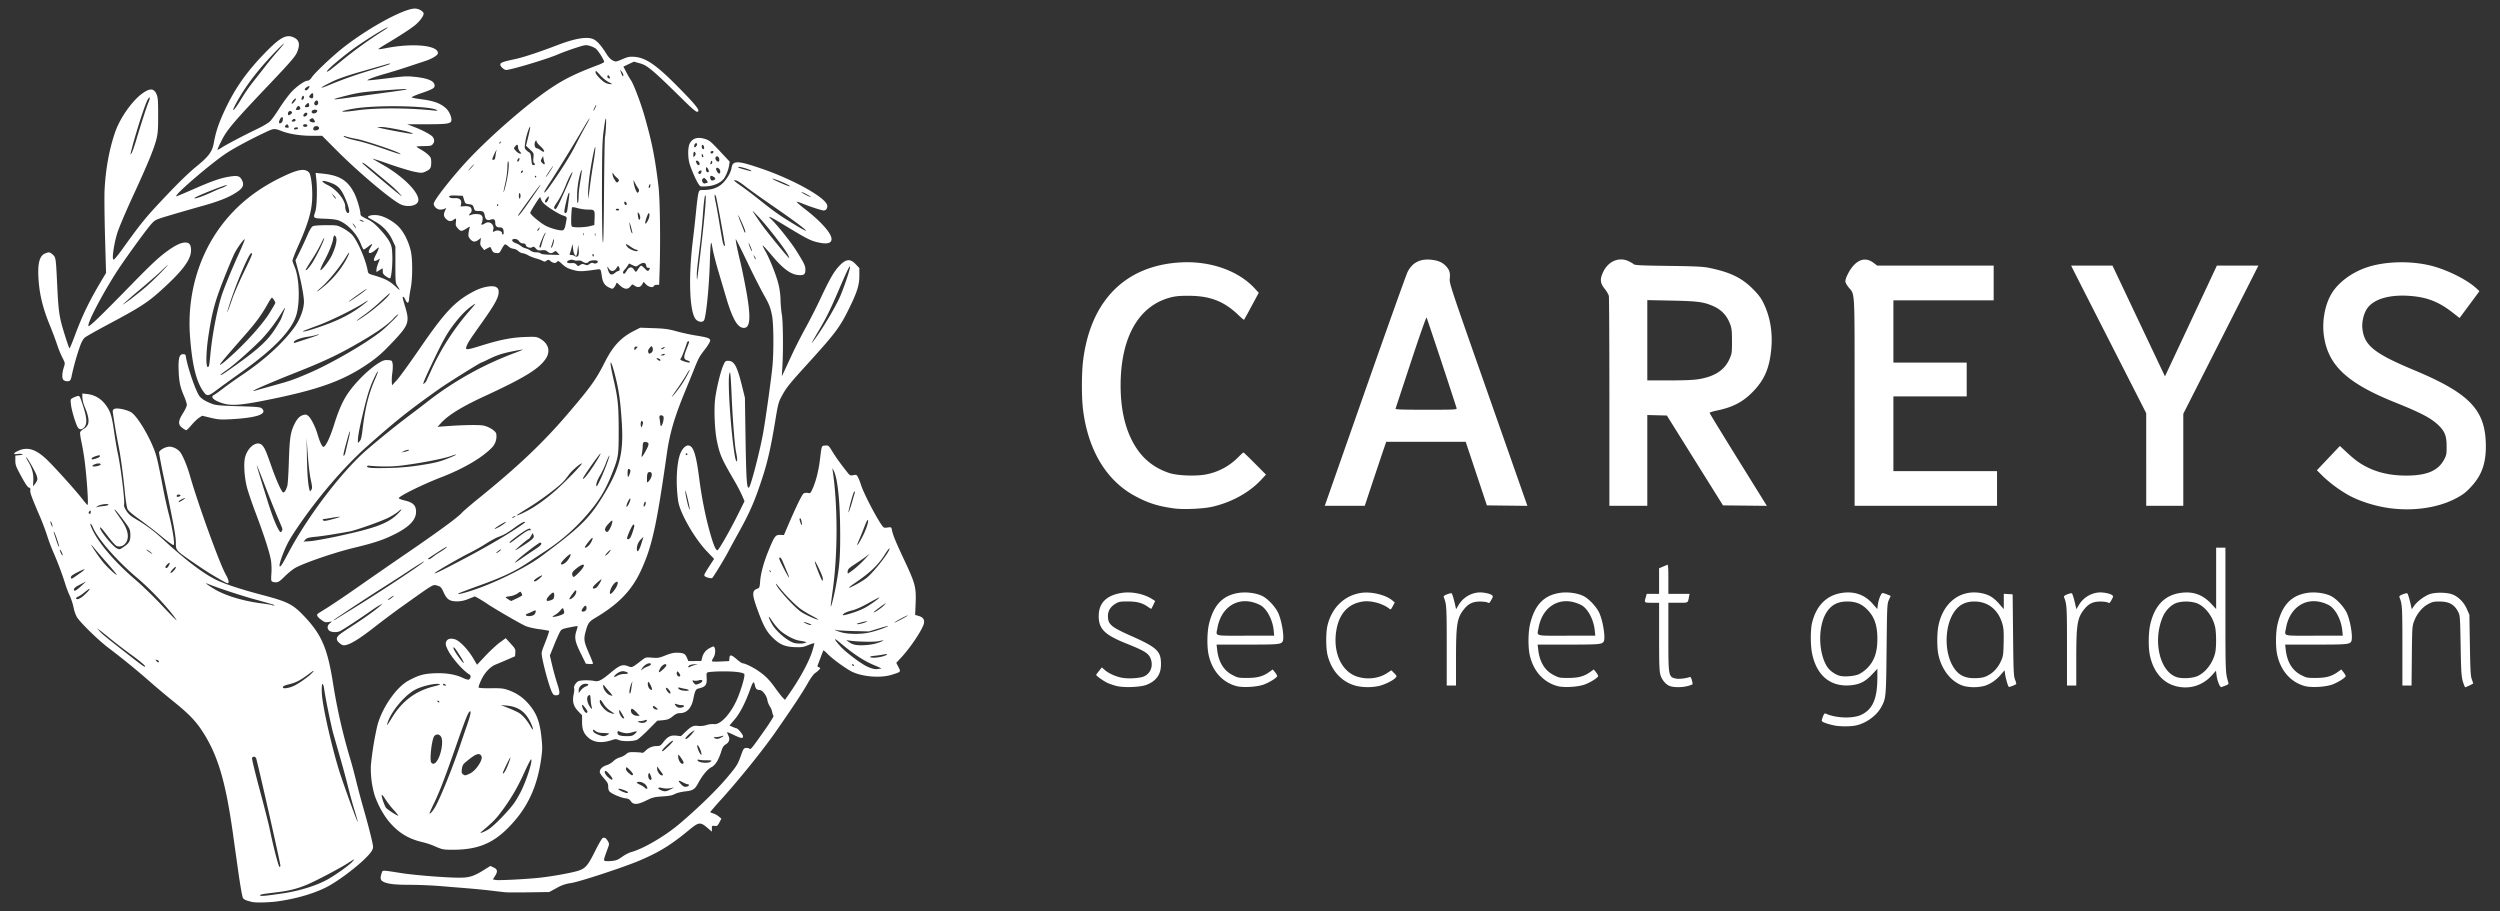 <svg xmlns="http://www.w3.org/2000/svg" width="118" height="43" fill="none"><rect width="100%" height="100%" fill="#333333" stroke="none"/><path fill="#fff" d="M11.901 42.573c-.297-.072-.385-.11-.435-.193-.033-.052-.127-.587-.217-1.226-.088-.624-.206-1.455-.26-1.848-.348-2.464-.717-3.69-1.448-4.807-.318-.486-.648-.824-1.385-1.416a37.79 37.79 0 0 1-1.04-.873 34.843 34.843 0 0 0-1.976-1.615c-.477-.357-1.318-1.173-1.508-1.464a1.586 1.586 0 0 1-.158-.453 2.793 2.793 0 0 0-.176-.546 4.947 4.947 0 0 1-.208-.54 14.99 14.99 0 0 0-.566-1.513 8.572 8.572 0 0 1-.306-.818 11.27 11.27 0 0 0-.37-.965c-.374-.874-.437-1.052-.417-1.165.013-.072-.004-.102-.068-.119-.058-.015-.173-.185-.361-.532-.251-.462-.277-.531-.278-.743v-.234l.198-.02c.121-.014.174-.033.135-.05a.58.58 0 0 0-.23-.005c-.224.032-.208-.04.033-.15.428-.195.806-.087 1.303.37.325.298 1.389 1.475 1.72 1.902.12.156.232.284.249.284.055 0-.04-1.382-.15-2.184a12.468 12.468 0 0 0-.141-.807c-.044-.201-.07-.4-.058-.442.013-.041.088-.112.168-.158.287-.163.3-.435.052-1.032a1.438 1.438 0 0 1-.117-.46v-.178l.219.024c.416.046.741.264.982.66.15.246.21.482.311 1.197.046.323.119.748.162.944.141.635.342 2.278.297 2.427-.015.052.021.151.106.284.104.162.207.25.502.425.482.287.807.534 1.314 1 .972.892 1.778 1.506 2.376 1.81.414.21 1.143.452 2.203.733 1.24.328 1.462.441 2.012 1.022.81.86 1.083 1.491 1.346 3.132a26.92 26.92 0 0 0 .798 3.527c.075.243.207.734.294 1.092.088.358.251.972.364 1.365.23.8.437 1.63.437 1.75 0 .157-.12.321-.485.663-.453.424-1.21.979-1.66 1.217-.596.316-1.448.569-2.35.697-.397.056-1.042.073-1.213.031Zm1.498-.414c.729-.11 1.493-.346 2.003-.617.377-.2 1.086-.702 1.232-.872.135-.155.14-.157-.23.08-.364.234-1.473.818-1.892.996-.477.203-.855.298-1.497.376-.675.082-.736.094-.736.142 0 .048.276.022 1.12-.105Zm-.165-1.308c0-.114-.966-4.392-1.138-5.04-.029-.108-.165-.13-.2-.031-.014.035.148.701.357 1.48.21.78.417 1.587.46 1.794.204.982.435 1.869.487 1.869.018 0 .034-.032.034-.072Zm3.507-2.581a22.453 22.453 0 0 1-.305-1.105 48.252 48.252 0 0 0-.417-1.533c-.15-.52-.293-1.02-.317-1.112a33.683 33.683 0 0 1-.382-1.869c-.066-.538-.16-.468-.128.096.035.637.521 2.747.881 3.83.27.81.795 2.244.814 2.224.008-.008-.058-.247-.146-.531Zm-2.833-5.915c.266-.133.723-.47.859-.632.09-.11.05-.087-.28.155-.326.239-.532.343-.812.412-.259.064-.322.094-.322.154 0 .083.308.034.555-.089Zm-7.114-.98a7.674 7.674 0 0 0-.629-.493c-.296-.216-.72-.54-.94-.721-.22-.18-.454-.368-.521-.417l-.122-.088.12.136c.122.14.245.241 1.292 1.06.691.54.8.618.852.621.02.002-.003-.043-.052-.098Zm.702-.162c-.01-.029-.05-.06-.092-.068-.065-.013-.068-.006-.022.053.064.08.137.09.114.015Zm.554-2.328a13.582 13.582 0 0 0-1.539-1.577c-.965-.808-1.887-1.856-2.124-2.415-.092-.216-.169-.24-.084-.026.264.667 1.07 1.628 2.109 2.514.306.261.86.799 1.229 1.194.37.395.68.71.69.699.01-.01-.116-.186-.28-.389Zm4.898-.328c-.01-.011-.403-.125-.871-.253-.69-.188-1.879-.58-2.284-.754-.162-.07.002.06.318.25.513.31 1.337.561 2.212.676.27.035.497.072.508.083.01.01.045.02.078.02.032 0 .05-.01.04-.022Zm-9.117-.353c.149-.096.426-.381.399-.41-.01-.012-.115.059-.232.157a1.594 1.594 0 0 1-.321.217c-.06.022-.1.058-.087.079.034.057.105.045.241-.043Zm.075-.61.159-.15-.289.148c-.262.134-.333.211-.263.285.029.03.154-.06.393-.284Zm-.202-.489c.17-.117.299-.223.289-.233-.024-.025-.498.209-.598.294-.04.035-.062.083-.048.108.035.06.013.071.357-.169Zm1.35-.53c-.26-.295-.541-.622-.625-.726-.084-.104-.14-.16-.123-.126.056.119.371.576.553.803.188.233.62.636.65.604.01-.01-.195-.26-.455-.555Zm3.247.203c0-.042-.047-.015-.138.077-.075.078-.127.159-.115.18.03.051.253-.176.253-.257Zm-.34-.072c.038-.06.058-.12.045-.133-.033-.035-.224.163-.199.206.037.062.085.04.155-.073Zm-5.05-.647c-.036-.074-.074-.124-.085-.113-.011.012.01.081.045.155.037.074.075.124.086.113.01-.012-.01-.081-.046-.155Zm4.217.017c-.102-.083-.22-.151-.22-.128 0 .022.25.194.28.193.01 0-.017-.03-.06-.065Zm-1.286-.265c.253-.17.311-.272.311-.553 0-.187-.022-.272-.105-.4-.137-.214-.561-.761-.618-.798-.062-.04-.019.03.231.383.265.374.37.62.372.867.001.332-.268.563-.533.457-.052-.022-.23-.218-.395-.436-.297-.393-.384-.488-.384-.415 0 .144.618.895.801.972.13.055.119.058.32-.077Zm-3.129-.296c-.086-.268-.175-.477-.178-.419-.002.035.188.619.217.669.061.104.048.02-.039-.25Zm-.264-.795c-.024-.074-.053-.125-.065-.113-.011.012.002.08.03.15.066.167.093.138.035-.037Zm1.835-.556c0-.074-.01-.08-.06-.037-.06.053-.047.127.022.127.02 0 .038-.04.038-.09Zm.606-.278c.126-.011.229-.04.229-.063 0-.069-.414-.012-.52.071-.075.059-.079.069-.017.044.044-.018.182-.041.308-.052ZM1.76 22.64c.015-.063-.015-.179-.084-.323-.143-.297-.42-.76-.442-.737-.01.01.037.109.103.218.18.3.25.566.235.884l-.013.275.089-.11c.05-.06.1-.153.113-.207Zm2.978-.697c.063-.067-.085-.093-.234-.041-.2.07-.182.144.028.108a.537.537 0 0 0 .206-.067Zm-.118-.334c.132-.053.135-.145.003-.11-.188.05-.3.108-.3.155 0 .049.102.033.297-.045Zm19.234 20.506a45.11 45.11 0 0 1-.696-.08 31.11 31.11 0 0 0-1.054-.104c-.295-.024-.868-.07-1.273-.105a21.73 21.73 0 0 0-1.48-.063c-.737 0-1.064-.04-1.275-.154-.12-.065-.138-.167-.064-.391.052-.158-.034-.157.95-.005.629.098 2.102.214 2.715.214.484 0 .69-.067 1.196-.384l.273-.171.155.074c.186.088.2.189.058.41l-.097.152.136.027c.146.029 1.512-.042 2.107-.11.546-.061 1.356-.205 1.706-.302.412-.114.519-.23.878-.953.154-.31.311-.583.35-.608.085-.056.168-.007.26.153.061.108.06.127-.008.315-.19.515-.2.555-.162.594.022.023.16.03.313.016.237-.02.309-.048.518-.196.133-.096.33-.198.438-.227.573-.157 1.601-.76 2.285-1.341.884-.752 1.741-1.586 2.24-2.18.452-.538.498-.611.65-1.04.108-.302.132-.34.231-.352.061-.008.134.006.162.03.066.059.097.021.698-.83.267-.38.468-.7.448-.715-.02-.014-.049-.094-.064-.178a.742.742 0 0 0-.11-.267.87.87 0 0 1-.12-.307c-.038-.219-.235-.47-.369-.47-.126-.001-.186-.06-.216-.212-.015-.076-.044-.144-.065-.152-.022-.007-.09.133-.153.312-.222.632-.489 1.151-.742 1.447l-.242.282.146.064c.08.036.161.065.18.065.067 0 .314.298.314.379 0 .117-.092.104-.436-.063-.163-.079-.303-.137-.311-.129-.008.008.015.075.052.15.087.179.048.32-.119.423-.103.065-.152.137-.203.303-.131.428-.284.678-.474.775-.188.097-.43.388-.627.757-.156.292-.247.348-.622.388-.183.02-.381.07-.476.12-.12.066-.274.096-.59.116-.383.025-.46.044-.753.189-.412.204-.611.215-.734.04-.065-.094-.125-.126-.272-.144-.202-.025-.613-.2-.728-.31-.046-.044-.071-.128-.071-.236 0-.144-.029-.2-.199-.39-.11-.122-.199-.257-.199-.299 0-.14.12-.26.321-.324a.882.882 0 0 0 .32-.19.726.726 0 0 1 .3-.176.864.864 0 0 0 .298-.152c.105-.094.15-.104.42-.098.167.005.32.019.34.032.02.013.084-.024.143-.081a.754.754 0 0 1 .54-.24c.16 0 .191-.017.308-.17.207-.272.357-.35.62-.321l.221.024.223-.212c.27-.256.37-.302.595-.27a.978.978 0 0 0 .393-.043.964.964 0 0 1 .348-.045c.32.054.862-.565 1.151-1.317.197-.51.325-.997.278-1.047-.075-.079-.468-.127-1.007-.122a5.807 5.807 0 0 0-.66.032c-.118.027-.12.03-.107.264.02.347-.047.435-.396.514-.116.027-.164.127-.232.484-.082.429-.308.674-.622.675-.127 0-.206.034-.354.154-.162.13-.232.157-.46.18l-.268.025-.401.407c-.221.224-.46.44-.532.481-.16.092-.703.103-.893.019-.108-.048-.155-.047-.318.007-.46.153-.825.12-1.084-.096-.238-.199-.32-.396-.32-.768v-.308l-.175-.181c-.232-.24-.292-.457-.224-.798.028-.137.038-.268.024-.293-.041-.07.08-.277.195-.332.116-.056.512-.063.757-.014.205.042.334-.025.797-.41.403-.338.541-.387.8-.286.188.073.177.078.652-.288.177-.136.188-.139.482-.115.273.022.333.011.628-.108.226-.09.39-.13.532-.127.322.006.396.042.477.228l.072.167.305-.002.305-.002.04-.148a.657.657 0 0 1 .356-.46c.16-.088.19-.094.222-.04.064.106.044.35-.04.484a.562.562 0 0 0-.08.168c0 .026.15.034.408.02l.408-.02.013-.137c.016-.184.083-.174.347.053.121.104.247.189.28.189.096 0 .453.169.69.327.358.238.553.43.837.827.15.208.316.422.37.475l.098.096.2-.285c.523-.75.947-1.538 1.1-2.047.054-.184.094-.34.087-.347a1.46 1.46 0 0 0-.287.096c-.241.097-.32.108-.654.094-.468-.02-.715-.132-1.064-.488-.27-.274-.42-.562-.7-1.34-.24-.668-.238-.836.009-.927.108-.04.115-.058.138-.352.033-.409.178-.926.431-1.534.252-.606.3-.665.523-.656l.169.007.155-.364c.416-.97.701-1.559.78-1.603a.326.326 0 0 1 .2-.02c.113.027.122.017.234-.238.143-.326.265-.813.325-1.292.09-.733.076-.694.255-.707.156-.011.16-.007.344.294.169.275.415.616.72.995.099.124.123.134.265.108.151-.026.16-.022.233.133.042.089.1.237.127.329.108.358.703 1.51.98 1.899.09.126.109.134.273.11.168-.024.176-.02.2.095.054.268.166.54.599 1.465.52 1.11.558 1.262.523 2.081l-.02.486.172.049c.197.056.276.169.242.348-.05.262-.621 1.126-1.053 1.592l-.253.273.103.198c.12.233.128.224-.318.364-.51.16-1.332.102-1.844-.13-.26-.117-.905-.58-1.155-.827a1.818 1.818 0 0 0-.222-.203 8.31 8.31 0 0 0-.134.346l-.146.384c-.012.027.017.062.064.078.082.027.083.031.016.11a1.1 1.1 0 0 1-.192.161c-.074.049-.215.244-.356.492-.253.447-.697 1.118-1.522 2.302-.578.83-1.662 2.176-2.523 3.135a15.06 15.06 0 0 0-.554.634c0 .01.067.039.15.065a.925.925 0 0 1 .264.147l.116.098-.095.179c-.086.161-.108.177-.225.162-.125-.015-.13-.01-.13.128v.144l-.17-.146c-.383-.33-.43-.325-.946.1-.828.683-1.395 1.03-2.317 1.418-.76.32-2.821.996-3.21 1.053a1.78 1.78 0 0 0-.687.238l-.348.187-.944.014c-.52.008-1.025.006-1.124-.003Zm5.787-4.717c.02-.035-.323-.17-.432-.17-.077 0 .043.09.199.148.188.07.203.072.233.022Zm2.03-.15c.109-.058.163-.094.119-.08-.17.056-.365.065-.528.026-.21-.051-.264.012-.082.096.185.085.263.078.49-.042Zm-1.152-.143c-.067-.136-.288-.236-.423-.191-.072.024-.055.042.114.125.109.053.21.117.225.143a.108.108 0 0 0 .085.046c.051 0 .05-.016-.001-.123Zm1.997-.034c.009-.03-.013-.053-.048-.053a.709.709 0 0 1-.22-.084c-.232-.124-.272-.102-.118.065.105.115.163.146.253.136.064-.006.124-.036.133-.064Zm-3.611-.316c-.002-.064-.264-.367-.318-.367-.092 0-.028.172.11.291.16.14.21.158.208.076Zm1.845.021c.01-.017-.008-.098-.04-.178-.046-.114-.067-.133-.093-.084-.073.138.055.394.133.262Zm-.872-.216c.013-.022-.053-.116-.146-.21-.158-.158-.17-.164-.184-.079-.01.063.028.128.12.208.145.127.176.14.21.08Zm1.415.013a.57.57 0 0 0-.09-.142 2.57 2.57 0 0 1-.137-.195c-.043-.072-.047-.067-.05.045-.002.129.13.317.224.317.029 0 .053-.011.053-.025Zm.973-.56c.013-.023-.04-.128-.117-.235-.132-.182-.14-.187-.14-.084 0 .226.18.45.257.318Zm1.276-.064c.07-.056.052-.062-.208-.063a1.696 1.696 0 0 1-.348-.027c-.034-.014-.063-.006-.063.017 0 .12.49.176.62.073Zm-.444-.432c-.031-.137-.14-.347-.18-.347-.04 0 .03.242.104.362.082.132.108.127.076-.015Zm-1.526-.315c.16-.155.226-.241.182-.241-.072 0-.501.403-.501.471 0 .064.053.025.319-.23Zm1.073-.546c.174-.21.175-.214.048-.135a1.506 1.506 0 0 0-.256.218c-.108.118-.115.137-.048.136.042-.001.157-.1.256-.219Zm1.394.157c.154-.084.15-.108-.011-.06-.072.022-.183.04-.25.04-.091 0-.105.01-.06.042.086.058.186.051.321-.023Zm-5.394-.111c.056-.027.102-.06.102-.074 0-.013-.12-.027-.264-.031-.2-.005-.292-.029-.378-.096-.085-.066-.114-.074-.114-.03 0 .08.076.142.263.214.194.075.264.078.391.017Zm1.313-.056c.065-.056.11-.111.098-.123-.01-.011-.114.009-.23.045-.205.063-.366.05-.617-.052-.047-.02-.064-.002-.064.064 0 .12.12.165.437.166.216.001.278-.015.376-.1Zm.531-.576c.08-.083.054-.118-.054-.074a.746.746 0 0 1-.229.041c-.096 0-.113.01-.067.042.084.057.293.052.35-.009Zm-1.026-.18c0-.012-.054-.111-.119-.22-.107-.18-.119-.189-.12-.09 0 .11.134.33.202.33.02 0 .037-.009.037-.02Zm.575-.272c-.182-.192-.257-.212-.257-.066 0 .126.136.233.296.233h.12l-.159-.167Zm-1.21-.054a1.13 1.13 0 0 1-.337-.333c-.133-.214-.182-.247-.182-.121 0 .146.249.438.44.515.279.113.312.088.078-.06Zm-1.096.027a.773.773 0 0 0-.129-.206c-.102-.13-.13-.148-.129-.082 0 .117.151.366.21.345.027-.01.048-.035.048-.057Zm3.248-.185c-.098-.087-.165-.106-.165-.05 0 .063.095.135.177.134.078-.002.078-.005-.012-.084Zm-3.05-.03a1.731 1.731 0 0 1-.049-.335c-.017-.24-.024-.258-.093-.22-.103.058-.097.26.011.465.086.161.189.232.13.09Zm4.294.006c.103-.042.072-.101-.054-.101a.704.704 0 0 1-.219-.04c-.117-.048-.13-.02-.036.09.067.077.193.097.309.05Zm-3.45-.72a5.525 5.525 0 0 1-.223-.263c-.074-.096-.08-.098-.081-.02-.002.136.15.357.288.418.07.031.135.05.144.04.008-.009-.049-.088-.127-.175Zm1.02-.126c.014-.11.034-.247.046-.305.017-.083.009-.076-.038.03-.078.175-.123.474-.071.474.021 0 .05-.09.063-.2Zm1.857.16a.45.45 0 0 0-.094-.154c-.118-.145-.175-.068-.062.083.082.11.155.144.155.07Zm-3.997-.297c.158-.055.148-.126-.018-.126-.168 0-.321.147-.32.308v.133l.1-.133a.605.605 0 0 1 .238-.182Zm4.855.174c-.012-.02-.089-.047-.171-.06a2.186 2.186 0 0 1-.24-.053c-.05-.016-.09-.01-.09.012s.04.06.09.086c.107.054.441.067.411.015Zm-1.734-.046c0-.07-.132-.338-.166-.338-.059 0-.034.223.033.301.072.084.133.1.133.037Zm2.215-.256c.219-.088.212-.224-.009-.16a.462.462 0 0 1-.218.015c-.096-.032-.1.01-.012.113.076.089.09.091.239.032Zm-3.516-.46c.213 0 .221-.06.017-.119-.133-.038-.29.018-.436.152-.12.11-.076.14.079.051a.747.747 0 0 1 .34-.084Zm2.631.089c.013-.02-.012-.082-.054-.137-.07-.09-.079-.092-.104-.025-.042.116.1.261.158.162Zm-.653-.496c0-.129-.214-.018-.298.155-.101.206-.068.222.119.057.098-.087.179-.183.179-.212Zm-.895.058c.18-.066.23-.154.088-.154-.112 0-.286.131-.353.265-.044.088-.043.089.033.018a.83.83 0 0 1 .232-.129Zm11.033.096c.035-.002-.09-.065-.28-.142-.506-.204-1.017-.535-1.63-1.057-.352-.301-.353-.228 0 .162.205.228.85.724 1.16.893.222.121.448.186.57.165.064-.01.144-.02.18-.021Zm-8.786-.17.14-.029-.153-.005c-.16-.005-.305.054-.305.125 0 .025.036.021.09-.01a.957.957 0 0 1 .228-.08Zm7.498.003c-.013-.023-.042-.041-.064-.041s-.029.018-.015.041c.013.024.042.043.064.043s.029-.02.015-.043Zm1.406-.422c.206-.066.218-.126.016-.081a4.889 4.889 0 0 1-.424.063c-.193.02-.258.04-.218.069.067.048.397.021.626-.051Zm-.261-.63c.316-.11.327-.145.025-.076-.208.047-1.065.028-1.389-.03l-.139-.025.096.074c.194.15.367.189.76.17.243-.012.473-.052.647-.113Zm-3.452.006.08-.033-.08-.023a2.606 2.606 0 0 0-.268-.051c-.24-.035-.672-.264-.918-.489a2.78 2.78 0 0 1-.372-.452c-.198-.307-.198-.198 0 .157.18.323.674.756 1.001.878.14.053.444.06.557.013Zm3.03-.489c.3-.065.84-.251.9-.31.017-.017-.18.034-.438.113l-.469.143-.736-.017c-.404-.01-.771-.033-.815-.052-.044-.019-.067-.02-.051-.001.015.018.14.067.278.108.32.097.928.104 1.33.016Zm-2.732-.371c0-.01-.08-.046-.179-.081-.207-.075-.24-.052-.05.035.128.059.23.08.23.046Zm2.442-.074c.268-.08.255-.12-.017-.052-.14.034-.261.07-.271.082-.035.036.123.02.288-.03Zm2.112-.364c-.019-.02-.572.274-.636.338-.021.023.117-.04.307-.14.19-.099.339-.188.33-.198Zm-4.514.023a5.56 5.56 0 0 1-.537-.322c-.242-.175-.717-.65-.98-.98-.106-.134-.193-.232-.193-.218 0 .156.892 1.146 1.214 1.348.222.139.686.348.775.348.032 0-.093-.079-.279-.176Zm1.891-.139c.196-.06.473-.173.615-.253.269-.15.721-.478.66-.478-.019 0-.254.123-.523.274-.314.176-.588.297-.77.34-.157.038-.324.103-.373.146-.124.109-.04.103.391-.029Zm1.47-.33c.088-.085.133-.14.1-.124-.092.047-.557.397-.557.42 0 .046.311-.156.457-.297Zm-2.247-.904c.177-.936.215-1.39.21-2.54-.006-1.502-.121-2.603-.31-2.949l-.063-.117.022.147c.237 1.614.239 3.88.003 5.59-.055.4-.1.748-.098.771.008.118.133-.364.236-.902Zm.965-.11c.159-.084.375-.22.482-.302.332-.256 1.13-1.277 1.09-1.398-.008-.027-.107.1-.22.282-.294.473-.673.841-1.333 1.294-.317.218-.386.275-.327.275.012 0 .15-.068.309-.151Zm-1.583-.325c-.03-.145-.341-.793-.368-.764-.03.032.327.94.361.918.018-.012.021-.081.007-.154Zm-1.685-.284a27.018 27.018 0 0 1-.197-.468c-.078-.192-.165-.265-.165-.138 0 .07.44.916.464.891.008-.009-.038-.137-.102-.285Zm3.173-.119c.145-.113.371-.324.502-.468l.239-.26-.19.142c-.103.079-.336.239-.516.356-.264.17-.33.234-.34.325-.008.062-.001.113.014.113s.146-.093.291-.207Zm-3.968.07c-.04-.04-.044-.036-.022.024.015.041.037.065.05.052.012-.013 0-.047-.028-.075Zm4.352-1.584c.175-.331.315-.754.267-.804-.02-.021-.087.103-.156.29a15.01 15.01 0 0 1-.267.661c-.162.374-.077.293.156-.147Zm-2.867-.73c-.015-.083-.043-.151-.062-.151-.047 0-.045.043.009.205.057.173.088.141.053-.054Zm2.383-.91c.054-.195.11-.385.124-.423.014-.038.01-.08-.01-.093-.03-.02-.19.518-.275.918-.046.215.07-.075.161-.403Zm-19.386 16.36a3.425 3.425 0 0 1-.362-.145 3.585 3.585 0 0 0-.557-.178c-.683-.162-1.174-.481-1.625-1.056a4.218 4.218 0 0 1-.614-1.178 4.489 4.489 0 0 1-.168-1.373 14.89 14.89 0 0 1 .304-1.88c.217-.84.896-1.822 1.476-2.132.475-.255.706-.32 1.209-.344.543-.025 1.005.05 1.362.221.116.056.236.09.267.078.092-.038.12-.19.042-.236-.316-.187-.867-.82-1.042-1.197-.084-.18-.098-.25-.069-.339.05-.15.192-.196.413-.133.223.063.622.478.875.909l.174.295.4-.426c.22-.234.526-.517.677-.627l.277-.202.233.255c.216.236.232.267.22.426l-.011.172-.339.147c-.185.081-.436.187-.556.235-.282.111-.549.397-.715.765-.07.154-.12.3-.112.324.009.03.209.043.575.039.478-.006.6.007.814.083.372.131.663.32.91.59.432.472.591.876.675 1.713.04.394.037.537-.018.928-.166 1.197-.555 2.118-1.232 2.915-.835.983-1.57 1.356-2.747 1.391-.397.012-.608 0-.736-.04Zm2.225-.921c.268-.165 1.001-.923 1.245-1.287.1-.15.244-.405.32-.567.277-.586.54-1.45.442-1.448-.02 0-.17.297-.334.66a9.218 9.218 0 0 1-1.096 1.85c-.238.314-.38.457-.855.86-.123.106-.127.115-.038.09a1.74 1.74 0 0 0 .316-.158Zm-4.48-.92a4.451 4.451 0 0 1-.393-.51c-.091-.146-.161-.223-.168-.186-.014.074.127.488.202.596.054.078.554.402.582.377.009-.008-.091-.132-.222-.277Zm1.933-.08c.23-.372.816-1.805 1.198-2.933.106-.311.254-.746.33-.965.166-.483.208-.672.15-.672-.073 0-.205.325-.663 1.637-.529 1.516-.768 2.137-1.045 2.718a7.521 7.521 0 0 0-.205.45c0 .07.121-.052.235-.235Zm1.626-1.612c.184-.081.344-.237.491-.479.122-.2.143-.332.067-.413-.106-.112-.277-.035-.696.316-.14.116-.171.171-.195.334-.023.162-.015.204.046.25.091.072.107.071.287-.008Zm1.81-.345c.104-.251.173-.466.137-.43-.041.041-.347.677-.347.721 0 .098.112-.058.21-.29Zm-3.369-.209c.228-.24.376-.986.24-1.206-.078-.126-.223-.14-.316-.031-.12.14-.234 1.136-.143 1.252.062.078.136.073.22-.015Zm4.464-1.883c-.237-.504-.584-.746-1.142-.795l-.263-.023.367.144c.201.08.428.184.503.233.175.114.383.358.526.615.16.287.166.16.01-.174Zm-6.502-.277c.455-.733 1.089-1.204 1.895-1.409.361-.091.397-.108.27-.126-.216-.032-.797.108-1.095.263-.492.257-1.127 1.007-1.306 1.541-.073.218-.051.194.236-.269Zm2.194-.706c-.014-.023-.043-.042-.065-.042-.022 0-.029.019-.015.042.014.023.043.042.064.042.022 0 .03-.019.016-.042Zm.298-.798c-.077-.052-.12-.052-.12 0 0 .023.04.042.09.042.072 0 .078-.009.03-.042Zm.702-1.33c-.237-.376-.298-.454-.33-.42-.03.03.127.296.334.566.205.268.203.182-.004-.146Zm64.855 3.258c-.342-.07-.6-.167-.6-.223 0-.031.027-.127.061-.213.048-.12.077-.149.13-.124.472.218 1.284.244 1.679.054.54-.262.754-.76.755-1.764v-.405l-.269.283c-.31.328-.583.461-1.013.496-.936.075-1.579-.457-1.797-1.489-.082-.389-.083-1.13-.003-1.463.2-.816.69-1.305 1.418-1.411.58-.085 1.069.088 1.44.512l.22.25.026-.2c.033-.25.156-.555.223-.555.028 0 .126.03.217.067l.166.067-.085.195c-.083.19-.086.26-.108 2.316-.024 2.303-.026 2.332-.262 2.756-.22.398-.729.759-1.203.854-.251.05-.746.049-.995-.003Zm1.157-2.42a1.7 1.7 0 0 0 .366-.263c.353-.344.502-.762.502-1.407 0-.658-.152-1.074-.522-1.424-.252-.24-.521-.339-.91-.337-.456.003-.76.17-.984.539-.388.643-.375 1.843.028 2.514.118.197.38.392.611.454.22.06.706.018.909-.077Zm-61.696.839c-.154-.325-.485-1.58-.482-1.83 0-.05.046-.205.103-.343.151-.374.263-.697.247-.713a4.857 4.857 0 0 0-.47-.078c-.265-.037-.543-.103-.657-.157-.274-.127-1.451-.81-1.775-1.029a6.46 6.46 0 0 0-.432-.27l-.167-.09-.305.119a1.395 1.395 0 0 1-.543.115c-.346-.005-.471-.089-.623-.418-.108-.234-.145-.277-.268-.313-.255-.075-.103-.161-1.655.94-.35.248-.95.696-1.332.995-.698.546-1.12.81-1.376.86-.11.022-.163.006-.275-.085-.19-.152-.186-.281.013-.433.083-.064.372-.258.64-.43.505-.326 1.048-.717 1.256-.904l.12-.107-.14.07c-.076.04-.264.16-.417.27-.48.341-1.368.923-1.475.966-.152.061-.386.05-.486-.024-.12-.09-.112-.245.019-.354l.107-.088-.167.028c-.143.024-.19.011-.328-.09-.222-.162-.263-.252-.147-.325l.468-.292a45.71 45.71 0 0 0 1.418-.962c.572-.4 1.592-1.106 2.267-1.568 1.51-1.034 2.416-1.698 2.6-1.903.076-.086.425-.388.775-.67 1.885-1.523 3.071-2.648 4.26-4.04 1.07-1.255 1.314-1.596 1.727-2.415.383-.76.765-1.168 1.383-1.48l.289-.146.626.022c.523.018.701.042 1.087.148.253.07.656.158.895.196.584.094.692.132.692.245 0 .05-.108.232-.24.403-.273.352-.302.404-.536.988-.093.232-.27.668-.394.968-.52 1.262-.735 1.996-.877 2.992-.483 3.4-.697 4.362-1.215 5.49-.433.942-1.051 1.586-2.152 2.24-.296.177-.349.246-.445.582-.12.42-.109.52.123 1.057.114.263.207.495.207.517 0 .02-.076.033-.17.026l-.168-.014-.248-.503c-.272-.554-.303-.732-.19-1.072.034-.1.053-.188.044-.198-.009-.01-.183.018-.388.061-.364.077-.373.082-.46.245a9.562 9.562 0 0 0-.273.624l-.185.457.11.466c.06.257.169.645.24.864.146.447.135.547-.063.547-.095 0-.13-.029-.192-.157Zm-9.453-3.895c1.364-.84 3.254-2.087 3.42-2.258.06-.062-.31.163-.735.447-.208.139-.674.44-1.035.669-1.008.64-2.506 1.628-2.506 1.653 0 .012.068-.02.15-.073.082-.052.4-.25.706-.438Zm9.919.249c.118-.053.13-.072.106-.175-.04-.169-.056-.17-.174-.025a.911.911 0 0 1-.235.2c-.071.038-.13.08-.13.093 0 .035.276-.024.433-.093Zm-1.3-.003a.243.243 0 0 0 .072-.147c0-.074-.006-.074-.169.004a2.904 2.904 0 0 1-.241.104c-.04.013-.061.043-.048.066.04.068.306.049.385-.027Zm2.46-.25c.018-.048.015-.114-.006-.146-.03-.048-.055-.037-.136.059-.054.065-.088.137-.075.16.04.069.185.02.218-.072Zm-3.282-.518c.142-.068.258-.135.258-.15a.394.394 0 0 0-.04-.106c-.04-.076-.046-.076-.182.022a.88.88 0 0 1-.328.128c-.276.039-.277.04-.127.139.077.05.145.09.15.09.006 0 .127-.055.269-.123Zm1.716.034c.06-.053.072-.271.017-.307-.053-.035-.322.245-.322.333 0 .06.023.07.126.047a.489.489 0 0 0 .179-.073Zm-7.624-.058c.074-.057.122-.105.105-.105a.763.763 0 0 0-.176.105c-.08.058-.128.105-.105.105a.564.564 0 0 0 .176-.105Zm8.589-.045c.11-.098.175-.314.093-.31-.031.002-.289.355-.289.396 0 .051.081.016.196-.086Zm-4.407-.44c1.03-.385 2.254-1.012 2.879-1.476 1.766-1.31 2.23-1.755 2.825-2.7.877-1.396 1.074-2.124.979-3.626-.063-.99-.137-1.51-.309-2.189-.23-.902-.308-.824-.095.096.223.97.254 1.263.257 2.424.002 1.196-.01 1.292-.26 1.948-.284.742-.529 1.194-.924 1.705a9.309 9.309 0 0 1-2.282 2.097c-.193.126-.545.36-.784.52-.639.429-1.201.696-2.307 1.096-.544.196-1 .37-1.014.385-.07.078.45-.063 1.035-.28Zm6.315.142c.227-.291.24-.56.016-.343-.153.15-.275.497-.174.497.02 0 .092-.07.158-.154Zm-.822-.15c.068-.056.23-.323.23-.38 0-.019-.098.055-.217.164-.204.185-.243.268-.127.268a.228.228 0 0 0 .114-.052Zm-2.708-.414c.087-.073.148-.14.137-.152-.028-.03-.382.194-.382.242 0 .074.087.042.245-.09Zm1.884-.302c.344-.351.278-.496-.094-.208-.22.171-.259.233-.223.353.036.118.08.098.317-.145Zm-5.37-.67c1.088-.574 2.167-1.212 2.717-1.607.117-.084.13-.104.063-.104-.046 0-.235.112-.42.248-.391.285-.526.363-.805.465-.112.04-.373.183-.58.316-.209.133-.562.333-.785.443-.419.207-1.552.858-1.622.931-.094.099.227-.056 1.432-.692Zm4.698.235c.13-.09.293-.344.267-.415-.022-.061-.45.356-.45.438 0 .066.066.058.183-.023Zm-2.02-.235c.173-.12.453-.31.622-.42.277-.18.347-.273.235-.313-.04-.014-.83.585-1.087.826-.201.187-.126.157.23-.093Zm-4.223-.044a2.81 2.81 0 0 1 .312-.217c.234-.14.404-.274.35-.274-.032 0-.83.515-.884.57-.01.01.012.018.047.018.034 0 .113-.044.175-.097Zm8.306-.197c.063-.069.105-.134.095-.146-.011-.011-.08.045-.154.126-.074.08-.117.146-.095.146.023 0 .092-.056.155-.126Zm-5.13-.1c.043-.036.061-.066.04-.066-.023-.001-.094.047-.16.105-.122.11-.024.077.12-.04Zm6.672-.325.106-.342-.101.1a.66.66 0 0 0-.214.455c0 .238.1.135.209-.213Zm-5.597.091c.49-.321.56-.392.511-.509l-.041-.097-.075.134c-.042.074-.087.134-.1.134a3.34 3.34 0 0 0-.353.273c-.18.15-.313.273-.293.273.019 0 .177-.094.351-.208Zm3.131-.033c.111-.123.21-.347.153-.347-.031 0-.27.29-.337.41-.056.1.079.053.184-.063Zm-3.261-.442c.23-.173.412-.282.447-.267.033.013.06.005.06-.018 0-.116-.143-.057-.538.221-.238.169-.44.332-.45.364-.022.074-.006.064.48-.3Zm5.234.04c.063-.129.165-.448.165-.517 0-.032-.019-.058-.042-.058-.055 0-.33.614-.298.668.035.061.123.015.175-.093Zm-.943-.47a.906.906 0 0 0 .073-.25c0-.067-.027-.052-.158.082-.183.188-.226.294-.157.38.064.083.145.012.242-.212Zm-5.285.016c.172-.092.379-.247.33-.247-.037 0-.3.149-.44.25-.156.112-.101.11.11-.003Zm.784-.523c0-.011-.035 0-.08.024-.043.025-.079.055-.079.066 0 .012.036.001.08-.023.044-.025.08-.055.08-.067Zm.52-.225c.42-.22.902-.564 1.37-.975.448-.395 1.274-1.245 1.242-1.278-.039-.041-.506.366-.622.543a2.785 2.785 0 0 1-.288.35c-.258.26-1.03.839-1.526 1.144-.24.148-.49.305-.556.349-.11.073-.111.078-.02.053.055-.015.235-.099.4-.186Zm4.85-.39c.074-.174.075-.254.002-.176a.916.916 0 0 0-.1.196c-.087.222.003.203.098-.02Zm.757.093c.023-.047.03-.107.014-.134-.02-.033-.038-.022-.059.032-.064.174-.03.25.045.102Zm-2.07-1.311c.197-.441.432-1.094.367-1.019a2.71 2.71 0 0 0-.165.378c-.071.185-.2.45-.285.59-.133.22-.205.48-.133.48.013 0 .11-.193.216-.43Zm2.348.008c.059-.149.029-.25-.074-.25-.095 0-.125.078-.125.325 0 .186.002.19.076.12a.646.646 0 0 0 .123-.195Zm-2.708-.566c.284-.437.412-.69.243-.482-.22.273-.757 1.05-.757 1.097 0 .097.23-.178.514-.615Zm1.705.371c.032-.102.03-.144-.008-.178-.075-.066-.103-.01-.103.201 0 .205.041.197.11-.023Zm.736-1.035c.173-.312.182-.395.05-.43-.138-.036-.18.007-.183.184 0 .086-.016.236-.034.334-.018.098-.021.178-.007.178.014 0 .093-.12.174-.266Zm-.143-1.407c-.035-.045-.049-.04-.073.028a.376.376 0 0 0-.005.182c.024.096.026.095.073-.028.036-.092.037-.14.005-.181Zm.988-.057c.02-.122.012-.18-.027-.206-.086-.06-.175-.021-.162.07l.036.267c.021.163.03.176.075.111a.75.75 0 0 0 .078-.242Zm.863-1.692c.188-.281.41-.693.372-.693-.01 0-.085.119-.168.263-.083.144-.291.46-.462.703-.238.336-.267.391-.125.231.102-.115.275-.342.383-.504Zm.388-1.062c0-.018-.058-.051-.129-.073-.175-.055-.18-.157-.032-.53.067-.169.122-.321.122-.339 0-.064-.083-.03-.104.041-.072.247-.238.672-.284.73-.049.062-.036.077.117.134.194.072.31.086.31.037Zm-1.392-.088c0-.04-.097-.09-.172-.087-.026 0-.012.029.03.063.088.07.142.08.142.024Zm.2-.256c0-.05-.032-.05-.14 0-.07.032-.067.036.03.039.06.001.11-.016.11-.04Zm-.635-.086c.08-.044.101-.188.044-.283-.025-.041-.046-.036-.093.021-.096.119-.114.168-.088.239.028.079.037.08.137.023Zm-.698-.208c.07-.082.069-.084-.014-.084-.06 0-.086.026-.086.084 0 .046.006.084.014.084a.404.404 0 0 0 .085-.084Zm1.291.001c.097-.065.029-.083-.078-.02-.058.033-.075.058-.04.058a.246.246 0 0 0 .118-.038ZM52.705 32.38a2.76 2.76 0 0 1-.428-.145c-.188-.087-.54-.336-.537-.38 0-.013.061-.098.135-.188l.133-.165.134.119c.166.148.463.289.754.357.318.075.927.04 1.129-.064.3-.156.416-.498.283-.834-.097-.244-.293-.366-1.118-.695-1.048-.417-1.33-.694-1.33-1.304 0-.617.361-.982 1.086-1.096.473-.074 1.06.046 1.448.298l.13.084-.085.179a2.7 2.7 0 0 1-.096.19c-.005.008-.076-.034-.156-.09-.26-.187-.523-.258-.957-.258-.35 0-.42.013-.575.105-.24.142-.36.338-.36.584 0 .39.143.514 1.054.92 1.27.564 1.45.733 1.45 1.351 0 .482-.21.785-.674.972-.285.115-1.055.148-1.42.06Zm5.654.004c-.665-.179-1.142-.713-1.31-1.465-.086-.383-.077-1.082.017-1.472.215-.889.646-1.342 1.387-1.46.372-.06.842.002 1.136.149.268.134.635.535.757.828.174.416.284 1.173.192 1.318-.083.131-.215.143-1.66.143h-1.457l.028.241c.066.58.308.979.722 1.194.255.133.29.14.706.139.48-.002.741-.074 1.04-.29l.154-.11.109.137c.06.076.103.156.097.18-.023.085-.4.316-.657.403-.328.11-.97.144-1.26.065Zm1.76-2.626c-.049-.485-.301-.983-.596-1.175a1.698 1.698 0 0 0-.389-.157c-.801-.216-1.504.289-1.668 1.2-.075.421-.223.379 1.318.379h1.358l-.024-.247Zm3.896 2.616c-.68-.174-1.172-.705-1.357-1.465-.08-.326-.08-1.06 0-1.389.202-.837.79-1.41 1.572-1.533.494-.078 1.19.092 1.506.367l.096.084-.093.174c-.089.166-.098.172-.175.11-.3-.234-.84-.382-1.215-.333-.676.09-1.106.526-1.257 1.274-.212 1.06.195 2.022.962 2.272.48.156 1.026.092 1.42-.167l.198-.13.133.136c.127.13.13.14.064.217-.105.122-.495.316-.775.386a2.537 2.537 0 0 1-1.08-.003Zm9.5.01c-.665-.179-1.143-.713-1.311-1.465-.085-.383-.077-1.082.018-1.472.215-.889.645-1.342 1.387-1.46.371-.06.842.002 1.135.149.268.134.635.535.758.828.173.416.283 1.173.192 1.318-.084.131-.216.143-1.66.143h-1.458l.028.241c.067.58.308.979.722 1.194.255.133.29.14.707.139.479-.002.74-.074 1.04-.29l.154-.11.108.137c.06.076.103.156.097.18-.023.085-.4.316-.657.403-.328.11-.97.144-1.26.065Zm1.758-2.626c-.048-.485-.3-.983-.595-1.175a1.695 1.695 0 0 0-.389-.157c-.801-.216-1.504.289-1.667 1.2-.076.421-.224.379 1.318.379h1.358l-.025-.247Zm3.557 2.628c-.2-.068-.388-.29-.46-.54-.05-.18-.06-.499-.06-1.807v-1.588h-.339c-.368 0-.365.003-.292-.257l.046-.163h.584v-1.208l.17-.072.218-.093c.039-.017.05.135.05.676v.697h1l-.025.137c-.058.303-.022.283-.52.283h-.455v1.597c0 1.909 0 1.909.385 1.986.12.024.48-.02.613-.075.047-.02.075.017.112.148.027.095.04.182.03.193a1.29 1.29 0 0 1-.23.08c-.248.069-.631.072-.827.006Zm13.876-.003c-.576-.164-1.047-.735-1.21-1.465-.075-.333-.075-1.018-.002-1.385.217-1.078 1.014-1.703 1.974-1.546.377.062.614.197.885.506l.226.257v-.723l.208.013.21.012.02 1.91c.017 1.71.027 1.933.092 2.115a.85.85 0 0 1 .06.211c-.119.072-.326.148-.353.13-.04-.026-.145-.386-.179-.62l-.023-.16-.177.208c-.218.256-.487.44-.77.528a2.057 2.057 0 0 1-.96.009Zm1.126-.503c.267-.137.48-.375.622-.694.095-.215.106-.291.118-.853.01-.484 0-.669-.053-.86-.184-.679-.666-1.075-1.313-1.082-.411-.003-.704.135-.934.442-.495.662-.526 1.947-.063 2.668.242.378.554.527 1.06.507.275-.01.385-.035.563-.128Zm8.822.493c-.586-.166-1.009-.674-1.173-1.41-.087-.39-.079-1.122.018-1.52.21-.87.676-1.348 1.417-1.457.589-.086 1.052.077 1.457.514l.229.247V25.85h.438v2.93c0 2.97 0 2.98.138 3.433.021.07-.001.095-.126.142l-.201.077c-.067.026-.196-.289-.23-.56l-.027-.214-.179.201c-.456.515-1.1.703-1.761.516Zm1.082-.468c.386-.182.72-.631.824-1.107.054-.247.053-.904-.002-1.18-.102-.515-.481-1.007-.889-1.154a1.68 1.68 0 0 0-.908-.017c-.268.082-.545.357-.68.673-.477 1.121-.145 2.569.651 2.838.256.087.763.06 1.004-.053Zm5.061.48c-.665-.18-1.142-.714-1.31-1.466-.086-.383-.078-1.082.017-1.472.215-.889.646-1.342 1.387-1.46.372-.06.842.002 1.136.149.268.134.635.535.757.828.174.416.284 1.173.192 1.318-.083.131-.215.143-1.66.143h-1.457l.027.241c.067.58.308.979.723 1.194.255.133.29.14.706.139.479-.002.741-.074 1.04-.29l.154-.11.109.137c.059.076.103.156.097.18-.023.085-.4.316-.657.403-.328.11-.97.144-1.261.065Zm1.759-2.627c-.048-.485-.301-.983-.596-1.175a1.684 1.684 0 0 0-.388-.157c-.801-.216-1.504.289-1.668 1.2-.076.421-.223.379 1.318.379h1.358l-.024-.247Zm5.746 2.567c-.123-.314-.136-.47-.16-1.837-.023-1.352-.029-1.437-.11-1.596-.181-.357-.424-.496-.871-.5-.282-.003-.35.012-.555.122-.28.152-.528.453-.66.805-.09.236-.093.296-.107 1.641l-.014 1.396h-.432v-1.861c0-1.853-.007-1.973-.137-2.302-.021-.053.013-.085.152-.14.098-.04.195-.061.215-.048.034.022.116.3.186.63l.026.121.117-.168c.138-.197.462-.442.714-.539.254-.097.796-.097 1.072.002.29.103.557.37.703.705l.114.262.024 1.428c.019 1.187.034 1.458.089 1.611.037.101.067.192.067.201 0 .015-.346.182-.377.182a.41.41 0 0 1-.056-.115Zm-48.016-1.83c0-1.853-.008-1.973-.137-2.302-.022-.053.013-.085.15-.14.099-.04.196-.061.217-.048.033.022.115.301.185.63l.026.12.11-.184a1.22 1.22 0 0 1 .892-.6c.206-.032.573.032.685.118.066.051.064.064-.024.226-.083.151-.103.166-.174.124-.044-.025-.206-.046-.36-.046-.325 0-.533.094-.729.33-.353.425-.402.712-.403 2.342v1.291h-.438v-1.861Zm29.276 0c0-1.853-.007-1.973-.137-2.302-.021-.053.013-.085.151-.14.098-.04.195-.061.216-.048.033.022.116.301.186.63l.025.12.111-.184a1.22 1.22 0 0 1 .89-.6c.208-.032.574.032.686.118.066.051.065.064-.024.226-.082.151-.103.166-.174.124-.044-.025-.206-.046-.359-.046-.326 0-.533.094-.73.33-.353.425-.402.712-.403 2.342v1.291h-.438v-1.861Zm-87.064-3.083c-.528-.299-.82-.482-1.376-.866-.832-.574-.82-.562-.821-.926 0-.316-.102-.87-.534-2.92a27.185 27.185 0 0 1-.261-1.33c0-.135.367-.32.558-.282a.73.73 0 0 1 .424.233c.126.141.343.658.482 1.147.38 1.331 1.395 4.133 1.682 4.642.147.262.179.418.084.418-.019 0-.126-.052-.238-.116Zm-1.9-3.794a.678.678 0 0 0 .14-.102c0-.035-.238.076-.28.13-.065.084-.027.076.14-.027Zm-.105-.2c.043-.028.04-.041-.013-.063-.074-.03-.14-.001-.14.06 0 .05.082.05.153.003Zm4.347 4.03c-.044-.03-.05-.109-.03-.368a3.213 3.213 0 0 0-.016-.602c-.056-.367-.315-1.175-.728-2.27-.188-.498-.379-1.065-.424-1.26-.109-.466-.144-1.054-.08-1.333.118-.524.589-.857.825-.585.115.133.173.266.407.934.259.738.504 1.28.579 1.28.061 0 .124-.102.188-.31.023-.071.055-.574.072-1.117.033-1.072.073-1.373.224-1.712.137-.307.271-.461.443-.512.122-.036.163-.03.243.033.131.102.334.498.442.863.114.384.229.624.29.604.112-.039.31-.46.502-1.073.217-.692.42-1.141.683-1.509.38-.533.983-1.116 1.442-1.393.18-.109.257-.132.41-.121.18.012.19.02.218.16.016.08.011.272-.01.427a2.544 2.544 0 0 0-.028.44l.013.161.218-.233c.12-.128.612-.806 1.094-1.508 1.199-1.748 1.68-2.25 2.595-2.716.39-.198.865-.276 1.021-.167.08.055.103.105.103.23 0 .25-.186.586-.817 1.476-.578.814-.66.943-.712 1.123-.04.136.06.126.695-.073.882-.276 1.424-.384 2.048-.409.51-.02.573-.015.72.065.413.222.528.593.294.952-.31.476-1.015.91-2.884 1.772-1.08.498-1.722.894-2.069 1.275l-.159.175.338-.026c.867-.065 1.643-.078 1.848-.03.272.065.568.261.586.39a.765.765 0 0 1-.17.607c-.44.483-1.355 1.026-2.423 1.437-.88.339-2.009.896-2.009.991 0 .022.134.073.298.112.38.091.518.23.518.526 0 .377-.302.701-.975 1.044-.539.275-.979.423-1.93.652-.973.233-2.467.75-2.842.982a3.394 3.394 0 0 0-.466.388c-.218.216-.292.265-.399.265a.43.43 0 0 1-.186-.038Zm.459-.792c.03-.04.172-.296.316-.568.911-1.717 2.464-3.764 3.656-4.82a43.166 43.166 0 0 1 2.088-1.686c.208-.153.62-.468.915-.7a15.546 15.546 0 0 1 3.93-2.188c.268-.099.481-.186.474-.193-.007-.008-.236.03-.508.086-.5.101-.727.18-1.181.404a2.555 2.555 0 0 1-.271.123c-.049 0-1.572.951-1.947 1.215-1.422 1.002-2.105 1.545-3.443 2.737-1.104.983-2.34 2.426-3.306 3.858-.368.545-.504.799-.686 1.276-.174.456-.191.666-.037.456Zm2.68-1.354c1.7-.366 2.312-.59 2.756-1.01.237-.224.29-.35.063-.147-.07.062-.263.185-.43.273-.33.175-1.55.608-1.883.67-.72.13-1.253.214-1.594.248-.325.032-.406.055-.477.133l-.087.095.319-.021c.175-.012.774-.12 1.332-.24Zm-2.684-.436-.242-.572a61.417 61.417 0 0 1-.559-1.406c-.204-.531-.372-.948-.373-.926-.001.042.072.287.5 1.659.234.754.446 1.284.585 1.465.036.046.052.043.093-.017.04-.058.04-.097-.004-.203Zm2.427-.367c.186-.05.331-.097.323-.106-.009-.01-.184.012-.39.047a9.388 9.388 0 0 1-.405.064c-.018 0-.021.02-.008.042.035.06.1.054.48-.047Zm-1.057-1.875c-.05-.23-.11-.747-.14-1.185l-.054-.777.016.924c.014.817.053 1.299.124 1.547.02.072.026.071.082-.012.053-.08.05-.132-.028-.497Zm5.132-.66c.745-.113.957-.167 1.444-.365.357-.145.393-.201.05-.076-.324.117-1.314.315-2.108.42a6.507 6.507 0 0 1-1.194.072 7.331 7.331 0 0 1-.579-.035c-.033-.009-.069.003-.08.026-.037.08.225.101.996.083.54-.012.987-.05 1.471-.125Zm-3.486-.633c.02-.09.079-.341.132-.558.113-.457.096-.569-.022-.146-.198.708-.24.902-.192.886.026-.01.063-.091.082-.182Zm2.969-.063c.106-.064-.087-.041-.22.026l-.118.06.139-.025a.77.77 0 0 0 .199-.061Zm-2.166-1.008c.126-1.032.286-1.673.595-2.377.21-.48.145-.468-.075.013-.2.436-.301.765-.522 1.696-.152.641-.219 1.006-.219 1.192v.128l.082-.086c.063-.067.094-.192.14-.566Zm3.005-2.267.306-.669a11.56 11.56 0 0 1 1.653-2.556c.421-.486.429-.498.205-.339-.274.196-.5.422-.794.794-.374.475-.56.804-1.095 1.93-.363.768-.463 1.01-.394.963a.423.423 0 0 0 .119-.123Zm13.338 9.283c-.156-.037-.216-.076-.213-.14.001-.027.105-.209.231-.403l.23-.354-.344-.36c-.588-.618-1.268-1.808-1.349-2.361-.11-.757-.087-1.614.057-2.125.086-.305.27-.522.43-.505.23.024.36.424.503 1.545.111.862.284 1.75.481 2.463.179.648.296.938.378.938.062 0 .595-.931 1.004-1.758l.277-.56-.116-.271a8.56 8.56 0 0 0-.379-.72c-.593-1.015-.676-1.207-.813-1.876-.101-.495-.14-1.479-.079-1.967.062-.487.252-1.273.377-1.561.092-.212.11-.23.232-.23.29 0 .425.241.656 1.174l.14.568.03 1.973c.031 1.943.062 2.366.167 2.256.092-.097.512-1.722.664-2.57.12-.667.395-2.648.441-3.17.064-.723.053-1.982-.021-2.364-.077-.393-.14-.549-.419-1.038a35.652 35.652 0 0 1-.746-1.482c-.293-.607-.538-1.097-.547-1.089-.02.023.078.52.216 1.08.065.266.185.852.268 1.303.236 1.289.207 1.805-.101 1.805-.298 0-.538-.417-.852-1.48l-.366-1.239c-.101-.34-.215-.79-.254-.997-.06-.33-.073-.36-.093-.231-.012.08-.032.478-.044.882-.032 1.108-.17 2.499-.268 2.698-.061.124-.287.095-.404-.052-.285-.357-.342-1.962-.13-3.696.055-.45.127-1.102.16-1.448.033-.347.08-.701.103-.788.042-.156.045-.157.25-.158.355-.001.648-.098.855-.281.223-.198.425-.535.46-.766.055-.359.292-.35 1.457.053 1.546.536 3.063 1.4 3.063 1.745 0 .137-.065.216-.177.215-.093-.001-.694-.198-1.012-.332-.117-.05-.231-.085-.252-.077-.022.007.155.164.393.348.756.585 1.247 1.14 1.247 1.41 0 .212-.236.259-.706.142-.301-.075-.506-.182-1.484-.776-.702-.426-.877-.508-.668-.312.288.27.936 1.081 1.194 1.494.39.623.43.71.43.913 0 .22-.084.271-.384.232-.336-.044-.7-.323-1.2-.92-.227-.27-.42-.481-.43-.47-.01.01.038.115.106.232.197.338.51 1.11.621 1.531.07.266.106.516.114.805.006.231.034.543.062.693.056.311.072 1.61.029 2.393l-.03.525.128-.273.372-.8c.134-.29.415-.839.623-1.218.209-.38.52-.992.693-1.362.405-.867.621-1.252.844-1.504.344-.387.556-.423.825-.139l.174.184v.355c0 .438-.091.74-.441 1.465-.462.955-.66 1.223-1.971 2.666-.896.986-1.03 1.151-1.243 1.546-.16.296-.18.367-.308 1.144-.208 1.263-.359 1.936-.599 2.677-.363 1.121-.595 1.658-1.145 2.65-.18.323-.395.72-.48.88-.18.347-.714 1.223-.762 1.25-.018.01-.087.005-.155-.01Zm-1.01-3.78c-.08-.328-.112-.416-.1-.273.024.25.19.909.207.82.007-.035-.041-.28-.107-.546Zm2.346-1.823c0-.056-.026-.222-.057-.368-.057-.27-.162-1.628-.202-2.616-.012-.3-.033-.688-.046-.86-.021-.276-.03-.3-.061-.19-.093.32.062 2.681.253 3.853.045.276.113.385.113.18Zm-2.347-.234a.041.041 0 0 0-.04-.042.041.041 0 0 0-.04.042c0 .023.018.042.04.042.022 0 .04-.019.04-.042Zm6.104-5.558c.415-.592.946-1.507 1.122-1.93.206-.497.452-1.238.45-1.354-.003-.104-.131.157-.516 1.053-.436 1.015-.6 1.349-.977 1.982-.183.307-.324.559-.314.559.01 0 .115-.14.235-.31Zm-5.487-3.952c.228-1.954.299-2.851.214-2.696-.023.042-.066.422-.096.845s-.093 1.079-.14 1.457c-.142 1.155-.154 1.268-.152 1.486 0 .115.008.19.016.168.009-.024.08-.59.158-1.26Zm2.605.28a.314.314 0 0 0-.06-.115c-.056-.075-.057-.073-.014.034.047.116.074.146.074.082Zm1.5-.226c-.175-.31-.942-1.296-1.333-1.713-.346-.367-.363-.38-.223-.168.083.127.232.345.33.483.26.368 1.287 1.621 1.308 1.598.01-.01-.027-.1-.082-.2Zm-1.757-.374c-.055-.124-.09-.18-.076-.125.039.162.137.393.158.37.01-.01-.026-.12-.082-.245Zm-1.201-.09c-.108-.675-.381-2.15-.416-2.242-.073-.195-.087-.035-.02.248.033.144.115.603.183 1.018.068.416.141.827.163.914.043.169.115.22.09.063Zm.96-.63c-.039-.14-.308-.747-.324-.73-.008.008.041.154.109.325l.159.406c.019.052.046.094.059.094.012 0 .011-.042-.003-.094Zm2.785-.093c-.197-.172-.71-.542-1.59-1.15-.46-.318-.986-.694-1.168-.837-.305-.24-.498-.343-.546-.292-.01.01.128.122.309.246.18.125.58.426.886.67.726.577.927.719 1.594 1.126.571.348.723.418.515.237Zm.126-1.622c-.128-.07-.241-.118-.252-.107-.02.021.383.235.444.234.022 0-.065-.057-.193-.127Zm-.862-.437c-.156-.094-.72-.32-.762-.305-.022.008.137.092.352.186.391.173.597.233.41.12Zm-1.772-.687c-.045-.045-.458-.173-.557-.173-.126 0-.029.049.248.125.335.092.358.095.31.048ZM7.624 25.317a21.946 21.946 0 0 0-1.043-.805c-.346-.247-.525-.401-.564-.49-.032-.07-.087-.42-.122-.777-.082-.84-.203-1.727-.301-2.204A32.512 32.512 0 0 1 5.33 19.5c-.018-.134-.007-.162.074-.201.132-.064.644.052.821.185.262.197.728.95 1.01 1.634.155.376.214.623.472 1.978.065.344.187.892.272 1.217.168.647.277 1.35.218 1.412-.021.022-.25-.14-.572-.407ZM55.439 24c-.762-.1-1.247-.253-1.87-.59-1.347-.726-2.208-2.156-2.449-4.068-.073-.582-.072-1.724.003-2.325.353-2.844 2.008-4.499 4.634-4.633 1.385-.07 2.7.397 3.468 1.232l.188.203-.338.628a21.75 21.75 0 0 1-.355.646c-.01.01-.12-.082-.247-.204-.694-.672-1.36-.93-2.398-.928-.412 0-.611.02-.855.086-1.497.407-2.33 1.9-2.327 4.169.002.936.155 1.745.457 2.408.397.87.978 1.41 1.83 1.699.392.132 1.299.165 1.774.064a2.887 2.887 0 0 0 1.503-.82c.114-.116.22-.21.236-.209.015.002.26.237.544.524l.517.52-.238.256c-.559.597-1.4 1.058-2.307 1.263-.422.095-1.334.136-1.77.079Zm57.438-.003c-.689-.084-1.438-.311-1.988-.604a6.244 6.244 0 0 1-1.254-.92l-.278-.277.543-.573.543-.573.313.292c.365.339.584.503.888.666.562.299 1.187.44 1.944.44.962-.002 1.499-.232 1.777-.763.108-.205.117-.258.116-.623-.002-.48-.083-.693-.37-.976-.343-.339-.828-.596-2.035-1.08-2.276-.912-3.172-1.739-3.383-3.121-.107-.709.042-1.525.376-2.057.314-.5.906-.944 1.579-1.185.931-.335 2.298-.352 3.313-.042.724.222 1.517.636 1.912.998l.157.144-.469.634-.469.633-.324-.253c-.637-.5-1.188-.72-1.957-.785-1.012-.086-1.777.134-2.092.603-.156.232-.249.642-.214.94.092.796.558 1.169 2.446 1.958 2.646 1.107 3.381 1.89 3.381 3.602 0 .826-.21 1.389-.718 1.925-.25.263-.378.359-.718.536-.81.422-1.928.593-3.019.46ZM64.429 18.46c1.045-2.977 1.95-5.511 2.012-5.63.219-.425.57-.614 1.068-.574.326.026.549.111.71.274.19.19.239.329.211.605-.024.244-.014.274 1.82 5.493l1.843 5.248-.956-.011-.956-.011-.5-1.501-.5-1.5-1.876-.001h-1.876l-.118.346c-.065.19-.293.87-.507 1.511l-.388 1.166h-1.887l1.9-5.415Zm4.324.806a327.736 327.736 0 0 0-1.416-4.28c-.018-.034-.315.807-.74 2.096l-.727 2.205c-.015.042.29.053 1.441.053 1.372 0 1.46-.005 1.442-.074Zm7.21-.278c0-2.687-.011-4.944-.025-5.015-.013-.07-.103-.226-.199-.345-.213-.264-.23-.451-.071-.788.243-.514.75-.728 1.209-.509.098.047.205.111.239.142.047.046.386.062 1.631.077 1.231.016 1.644.035 1.91.09 1.03.21 1.587.485 2.131 1.052.257.268.356.409.487.693.292.632.404 1.365.325 2.133-.087.863-.318 1.4-.833 1.94-.48.505-.961.76-1.724.918-.193.04-.35.09-.349.112.001.023.61 1.019 1.352 2.214l1.35 2.174-1.034-.011-1.036-.011-1.325-2.12-1.324-2.121-.462-.012-.462-.012v4.286h-1.79v-4.887Zm4.246-1.097c.742-.127 1.198-.432 1.426-.953.11-.25.115-.294.115-.831 0-.458-.014-.607-.076-.777-.162-.446-.424-.722-.86-.904-.426-.178-.721-.214-1.918-.238l-1.143-.023v3.79h1.044c.737 0 1.152-.019 1.412-.063Zm7.328 1.082c0-5.495.024-5.024-.291-5.421-.08-.1-.145-.223-.145-.273 0-.139.172-.49.337-.69.309-.375.656-.438.995-.182l.172.13h5.496v1.638h-4.733v2.94h3.46v1.595h-3.46v3.527h4.892v1.638h-6.722v-4.902Zm13.764 2.715v-2.186l-1.705-3.346c-.938-1.84-1.735-3.407-1.771-3.482l-.066-.136h1.951l1.238 2.614 1.238 2.613 1.225-2.613 1.225-2.614h1.958l-.046.094c-.025.052-.822 1.626-1.771 3.497l-1.726 3.402v4.344h-1.75v-2.187ZM8.609 20.2c-.215-.154-.207-.327.03-.7.099-.156.18-.33.18-.39 0-.059-.055-.232-.12-.385-.191-.445-.243-.675-.265-1.19-.027-.611.025-.818.205-.818.088 0 .121.021.13.084.07.514.492 1.733.665 1.922.12.13.303.237.597.346.16.06.4.08 1.225.105.91.027 1.035.04 1.106.107.278.266-.25.445-1.496.508-.459.023-.572.014-.924-.07l-.4-.096-.143.093c-.078.05-.238.204-.355.341-.117.138-.23.25-.25.25a.696.696 0 0 1-.185-.107Zm-4.938-.03c-.101-.168-.292-.801-.32-1.068-.029-.255-.027-.26.084-.319.062-.033.16-.072.217-.087.1-.025.109-.012.228.341.229.676.25.97.084 1.145-.104.11-.222.105-.293-.012Zm6.89-1.12c-.46-.132-.663-.313-.46-.41.051-.025.263-.175.47-.334.208-.158.574-.419.814-.579 1.09-.727 1.979-1.537 2.527-2.302.256-.358.435-.845.435-1.186 0-.247-.126-.924-.278-1.49l-.123-.458.213-.432c.117-.238.278-.588.36-.778.086-.204.183-.366.236-.397.059-.035.274-.053.627-.054.532-.002.539 0 .807.141.148.079.339.217.424.306.254.268.646 1.165.74 1.69.024.14.041.155.25.216.6.176.79.276 1.124.592.17.16.174.144.02-.091-.078-.118-.084-.183-.084-.988v-.861l-.128-.273a1.891 1.891 0 0 0-.74-.85 5.17 5.17 0 0 0-.355-.208c-.203-.088.08-.188.4-.142.3.043.738.287.985.547.242.256.448.665.56 1.116.093.37.093 1.32 0 1.785-.036.184-.07.41-.076.5-.012.215-.086.235-.17.048-.037-.082-.083-.15-.102-.15-.05 0-.047.02.084.46.222.743.178.869-.605 1.696-.444.47-.677.676-1.062.947-1.23.864-2.426 1.293-5.036 1.806-1.043.205-1.49.237-1.857.132Zm2.295-.84c.863-.238.986-.28 1.75-.609 1.01-.433 2.656-1.386 3.36-1.945.315-.25.95-.883.816-.814a.962.962 0 0 0-.198.175c-.296.332-.88.732-1.93 1.324-.809.456-1.469.76-2.713 1.253-1.043.412-1.98.815-1.98.85 0 .012.031.01.07-.002a59.2 59.2 0 0 1 .825-.232Zm1.157-2.058c.064-.021.328-.108.587-.191.26-.084.463-.161.453-.172-.01-.01-.064-.001-.12.021a2.877 2.877 0 0 1-.43.088c-.322.047-.633.17-.633.253 0 .05 0 .05.143.001Zm.888-.658c.924-.304 1.525-.59 2.082-.992.37-.268.517-.414.224-.225-.496.321-1.583.856-2.202 1.084-.372.136-.684.256-.693.266-.051.054.18.002.59-.133Zm2.394-.643c.432-.304 1.007-.81 1.08-.95.04-.076.038-.077-.032-.019-.042.035-.247.22-.455.414-.208.192-.54.461-.736.598-.197.136-.339.248-.315.248.024 0 .23-.13.458-.291Zm-.176-1.047c.113-.083.2-.158.192-.166-.017-.018-.855.574-.855.604 0 .023.346-.205.663-.438Zm-1.776-.331c.393-.333.76-.781.995-1.215.195-.36.19-.456-.007-.13-.303.5-.86 1.18-1.202 1.467-.106.089-.176.161-.156.161.02 0 .186-.127.37-.283Zm.334-1.45c.173-.38.245-.703.183-.825-.066-.132-.108-.105-.137.088-.032.21-.203.632-.416 1.028a2.7 2.7 0 0 0-.182.393c-.051.205.404-.359.552-.684Zm-.99.463c.192-.267.615-1.124.615-1.243 0-.037-.06.065-.133.226a7.92 7.92 0 0 1-.438.769 9.389 9.389 0 0 0-.304.493c0 .073.101-.022.26-.245Zm-5.062 6.029c-.357-.478-.552-1.259-.655-2.627-.147-1.93.394-3.825 1.508-5.28.729-.954 1.647-1.683 2.846-2.26.741-.356 1.057-.41 1.254-.217.11.109.186.765.153 1.332-.032.559-.218 1.167-.646 2.122-.166.369-.292.7-.281.738a6.7 6.7 0 0 0 .12.32c.206.522.239 1.624.065 2.217-.218.744-1.085 1.64-2.682 2.768-.395.28-.862.618-1.037.75-.43.327-.493.34-.645.137Zm1.492-1.27c1.097-.783 1.53-1.184 1.886-1.746.132-.207.254-.415.27-.461l.119-.316c.105-.28.1-.275-.18.166a7.49 7.49 0 0 1-.88 1.14c-.478.482-1.295 1.205-1.595 1.412-.18.125-.328.235-.328.245 0 .054.121-.022.708-.44Zm-1.249.007c.012-.04.04-.281.064-.535.08-.856.287-1.965.504-2.688.101-.338.471-1.247.816-2.006.176-.388.312-.715.3-.726-.034-.037-.333.371-.479.654-.077.15-.313.712-.523 1.25-.399 1.016-.526 1.48-.693 2.53-.133.834-.154 1.594-.044 1.594.019 0 .044-.033.055-.073Zm1.169-.567c.688-.64 1.363-1.402 1.672-1.892.157-.25.286-.472.286-.494 0-.06-.123-.249-.162-.249-.018 0-.104.128-.191.284-.27.487-.542.864-.987 1.373-1.341 1.532-1.426 1.639-1.149 1.44.08-.057.318-.265.53-.462Zm-.068-2.593c.075-.22.304-.748.509-1.175.45-.94.46-.966.38-.966-.101 0-.698 1.396-.997 2.328-.222.694-.15.568.108-.187Zm-7.98 3.835c-.074-.079-.06-.337.036-.63.05-.152.047-.172-.08-.417a4.8 4.8 0 0 1-.248-.61 17.739 17.739 0 0 0-.362-.96c-.3-.736-.457-1.363-.51-2.036-.062-.798.025-1.188.292-1.305.186-.082.233-.076.371.047.146.129.15.163.206 1.32.065 1.387.096 1.606.341 2.4.12.39.23.707.246.707.015 0 .124-.26.242-.577.383-1.03.706-1.69 1.353-2.766l.13-.216-.048-1.695c-.026-.932-.036-1.928-.022-2.214.05-1 .22-1.931.5-2.74.233-.677.817-1.5 1.305-1.84.343-.24.527-.226.647.052.066.154.076.28.077.979 0 .665-.013.857-.078 1.128-.11.449-.418 1.2-1.116 2.71-.325.704-.654 1.479-.73 1.721-.154.487-.262 1.194-.193 1.267.029.03.174-.142.473-.557.858-1.194 1.077-1.46 2-2.433.625-.66 1.11-1.129 1.455-1.409.577-.469.74-.689.815-1.104.098-.532.219-.897.494-1.495.504-1.094 1.081-1.91 2.033-2.869.649-.653.936-.787 1.288-.597.234.126.265.355.097.718-.084.18-.345.48-1.243 1.425-1.72 1.81-2.034 2.178-2.294 2.69-.12.236-.21.437-.2.447.009.01.087-.029.173-.086.216-.144 1.124-.622 1.7-.895.262-.125.537-.287.61-.362.075-.074.28-.362.456-.64.176-.276.433-.62.57-.764.267-.276.616-.515.756-.515.052 0 .124-.061.189-.16.118-.18.792-.83 1.298-1.25C17.169 1.44 19.023.404 19.585.404c.178 0 .41.136.41.239 0 .12-.195.379-.427.564-.223.177-.748.516-1.382.892-.189.112-.335.212-.325.222.01.011.159-.008.33-.043 1.286-.256 2.48-.145 2.48.23 0 .097-.26.258-.596.37l-.83.275a26.92 26.92 0 0 1-1.028.319c-.496.138-.903.288-.873.32.01.01.426-.032.923-.094.81-.103.946-.11 1.326-.069.627.068.92.2.92.413 0 .12-.081.166-.672.372-.285.1-.433.17-.398.19.03.016.232.053.448.081.6.078.913.196 1.173.44.126.118.244.371.244.522 0 .192-.126.215-1.17.218l-.918.002.365.14c.365.14.764.356.839.454.086.114.09.23.014.33-.07.09-.11.1-.42.105-.19.003-.35.013-.36.022-.008.01.084.072.206.14.122.067.282.182.356.256.12.12.134.156.134.363 0 .258-.044.322-.293.432-.138.061-.18.061-.496-.001-.19-.038-.716-.197-1.17-.354a15.78 15.78 0 0 0-.826-.274c0 .007.222.14.494.294.996.566 1.765 1.354 1.678 1.72-.055.228-.527.307-.85.142-.474-.242-1.981-1.516-2.993-2.53l-.695-.697h-.483c-.526 0-1.051-.08-1.401-.214-.381-.145-.377-.146-.832.068-.635.297-1.411.713-1.775.95-.742.484-2.563 2.05-2.383 2.05.022 0 .381-.149.797-.332.892-.392 1.27-.523 1.711-.595.38-.061.488-.03.587.173.106.217.049.359-.22.542-.373.255-.848.446-1.672.675-.425.119-1.096.312-1.49.43-.71.212-.717.215-.902.42-.245.268-1.335 1.778-1.69 2.34-.68 1.08-1.31 2.293-1.279 2.466.016.082.496-.378 1.999-1.916 1.024-1.048 1.356-1.355 1.797-1.666.35-.245.59-.353.79-.353.182 0 .26.11.26.365 0 .461-.431 1.02-1.551 2.013-.523.462-.96.74-2.188 1.393-.624.332-1.19.648-1.26.704-.09.072-.16.196-.245.427a11.79 11.79 0 0 0-.387 1.375.697.697 0 0 1-.067.22c-.057.076-.251.066-.33-.017Zm3.838-4.335c.207-.175.565-.515.796-.755.412-.429.393-.44-.038-.023-.12.117-.572.51-1.004.876a18.77 18.77 0 0 0-.786.683c0 .035.648-.455 1.032-.781Zm3.172-4.521a7.95 7.95 0 0 1 .423-.185c.047 0 .312-.134.297-.15-.04-.04-1.543.558-1.543.615 0 .052.375-.075.823-.28Zm8.802.001a6.33 6.33 0 0 0-.492-.451l-.696-.578c-.354-.295-.559-.431-.502-.334.038.065 1.804 1.548 1.849 1.553.01 0-.062-.085-.16-.19ZM6.413 6.668c.255-.853.503-1.617.598-1.845.093-.221.068-.302-.038-.126-.134.224-.621 1.755-.804 2.53-.02.08-.017.08.038.008.032-.043.125-.298.206-.567Zm12.43.56c-.204-.123-1.664-.609-2.02-.672a3.86 3.86 0 0 1-.474-.108c-.057-.023-.113-.032-.123-.02-.011.011.004.03.035.041l.166.064c.06.023.285.08.497.126.213.047.736.206 1.162.355.81.281.921.313.756.213Zm.536-.971c-.23-.09-1.187-.27-1.405-.264l-.186.004.142.04c.205.058 1.39.278 1.509.28.077.001.064-.012-.06-.06Zm-4.36-.139c.094-.062.02-.179-.105-.164-.078.01-.113.04-.122.108-.01.075.007.094.08.094a.32.32 0 0 0 .147-.038Zm-.949-.066c-.002-.063-.17-.051-.191.013-.012.04.014.052.087.042.058-.007.105-.032.104-.055Zm-.44-.053a.262.262 0 0 0-.036-.092c-.03-.05-.047-.05-.098-.005-.035.03-.053.07-.04.091.026.045.176.05.175.006Zm.876-.073c0-.04-.037-.063-.1-.063-.06 0-.099.023-.099.063 0 .039.038.063.1.063.062 0 .1-.024.1-.063Zm-1.2-.156c.054-.058.064-.243.012-.243-.048 0-.109.086-.142.2-.03.105.046.13.13.043Zm1.558-.025a.299.299 0 0 0-.053-.11c-.044-.065-.067-.069-.141-.027-.072.04-.08.062-.042.11.05.064.236.085.236.027Zm-.915-.071c0-.035-.024-.063-.054-.063s-.077.028-.105.063c-.041.053-.033.063.055.063.066 0 .104-.023.104-.063Zm.557-.296c0-.034-.024-.061-.054-.061-.074 0-.158.111-.126.166.036.06.18-.024.18-.105Zm-.773.005c.06-.047.066-.072.03-.111-.065-.07-.171-.017-.171.085 0 .101.036.108.141.026Zm1.213-.09c.043-.055.043-.073 0-.1-.057-.038-.19-.011-.224.045-.067.115.138.165.225.055Zm1.887-.082c.885-.126 2.377-.125 3.64.005.145.015.199.009.16-.017-.314-.208-2.87-.254-3.936-.071-.788.135-.681.2.136.083Zm-5.431-.562a7.99 7.99 0 0 1 .54-.78c.166-.209.434-.549.594-.757.16-.207.44-.547.624-.754.48-.543.183-.294-.406.341-.692.746-1.184 1.409-1.588 2.138-.316.572-.118.414.236-.188Zm2.767.498c.032-.054-.056-.174-.104-.142a.34.34 0 0 0-.077.104c-.036.07-.028.082.057.082.054 0 .11-.02.124-.044Zm.423-.187c-.02-.122-.036-.127-.125-.042-.11.105-.1.155.03.14.084-.011.106-.033.095-.098Zm.425-.079c.008-.042-.006-.098-.03-.123-.06-.064-.182.067-.148.16.033.09.16.064.178-.037Zm-1.11-.095c.046-.062.075-.121.064-.132-.026-.028-.136.07-.184.166-.06.118.024.094.12-.034Zm.44-.188c0-.096-.061-.104-.095-.013-.039.108-.028.143.036.117.032-.013.06-.06.06-.104Zm2.147.007c.318-.045 1.017-.14 1.553-.213 1.06-.143 1.171-.162 1.145-.19-.01-.01-.508.02-1.107.066-.94.072-1.171.105-1.687.234-.854.215-.835.235.096.103Zm-1.71-.086c0-.148-.038-.159-.14-.04-.064.075-.066.093-.017.126.107.07.158.043.158-.086Zm-.221-.344c.033-.05.055-.098.047-.106-.03-.033-.223.09-.223.142 0 .088.108.066.176-.036Zm1.033-.186c.568-.24 1.335-.507 2.087-.728.38-.112.708-.223.73-.246.023-.024-.044-.018-.152.014-.107.032-.633.183-1.17.336-.647.184-1.107.342-1.371.47-.657.315-.733.41-.124.154Zm-.002-.696c.07-.05.314-.246.543-.434a20.573 20.573 0 0 1 1.818-1.323c.202-.124.359-.234.35-.244-.027-.028-.776.425-1.372.83-.647.438-1.622 1.263-1.494 1.263a.597.597 0 0 0 .155-.092Zm13.104 10.251c-.166-.092-.25-.233-.288-.482-.061-.396-.039-.37-.292-.335-.688.094-.777.095-1.08.01-.235-.065-.341-.122-.498-.267-.17-.157-.206-.175-.244-.12-.061.088-.185.079-.308-.024-.095-.079-.112-.08-.19-.023-.075.055-.1.056-.194.005a1.661 1.661 0 0 0-.302-.11 1.93 1.93 0 0 1-.374-.148.786.786 0 0 0-.265-.1c-.048 0-.14-.046-.205-.104a.42.42 0 0 0-.226-.105.42.42 0 0 1-.226-.105c-.065-.058-.14-.105-.165-.104-.026 0-.096.096-.157.212-.105.201-.118.211-.258.199-.116-.01-.159-.039-.207-.139a6.426 6.426 0 0 0-.07-.143c-.006-.01-.075.019-.153.063l-.142.08-.1-.123c-.085-.102-.097-.15-.076-.287l.025-.164-.117.088c-.157.118-.267.11-.388-.028-.084-.096-.099-.145-.083-.284.011-.092.034-.205.052-.25.028-.073.01-.07-.152.032-.231.143-.268.142-.406-.01-.097-.107-.11-.148-.091-.295.023-.184.005-.202-.113-.108-.113.09-.23.078-.35-.039-.12-.117-.131-.225-.043-.405.06-.123.06-.126-.017-.082a.528.528 0 0 1-.214.044c-.153 0-.308-.14-.308-.28 0-.16.938-1.35 1.686-2.136 1.117-1.176 2.876-2.69 3.903-3.359.647-.422 1.104-.644 2.162-1.048a1.5 1.5 0 0 0 .287-.133c.044-.046-.266-.547-.4-.65a1.037 1.037 0 0 0-.288-.126c-.175-.049-.217-.042-.676.107-.269.088-.632.221-.807.297-.514.223-2.222.736-2.45.736-.097 0-.275-.162-.275-.251 0-.093.102-.132.677-.256.412-.088 1.138-.327 2.028-.668.836-.319 1.388-.41 1.688-.277.167.073.37.3.59.654.118.19.216.296.32.348.149.074.15.074.456-.057.265-.112.344-.128.568-.112.52.038 1.007.363 1.932 1.29 1 1.003 1.235 1.303 1.016 1.303-.04 0-.268-.193-.507-.428-1.616-1.59-1.814-1.758-2.209-1.867l-.254-.07-.248.117-.247.117.145.278c.08.153.167.307.195.341.12.15.471 1.066.652 1.698.356 1.248.496 1.95.662 3.32.074.612.1 2.558.054 4.01l-.021.65-.116.003c-.064 0-.123.024-.132.052-.03.098-.25.056-.37-.072l-.116-.122-.068.122c-.08.142-.22.162-.367.053-.091-.068-.099-.066-.186.041-.138.17-.308.142-.542-.088-.102-.1-.11-.102-.135-.027-.037.11-.137.228-.19.226a.792.792 0 0 1-.192-.085Zm.338-.67a.38.38 0 0 1 .142-.083c.071 0 .091-.079.044-.172-.044-.088-.047-.087-.13.04-.12.18-.275.174-.377-.015-.065-.121-.058-.003.01.169.067.169.16.187.311.062Zm.551-.104c.101-.18.24-.198.337-.042.036.058.076.104.09.104.014 0 .066-.066.115-.147.05-.08.11-.146.134-.146.023 0 .103.064.177.142.132.138.155.139.228.002.014-.027-.012-.044-.064-.042-.06.002-.09-.025-.1-.089-.025-.188-.17-.19-.411-.006-.053.04-.1.035-.235-.03l-.168-.08-.064.104a1.552 1.552 0 0 1-.154.2c-.086.094-.089.177-.006.177.022 0 .076-.066.121-.147Zm-1.984-.282c.102.04.137.036.225-.03.08-.059.123-.066.192-.034.094.046.23-.027.187-.1-.037-.063-.36-.043-.415.026-.064.082-.177.08-.3-.005a.294.294 0 0 0-.2-.047.442.442 0 0 1-.21-.02.281.281 0 0 0-.218.005c-.17.07-.112.153.098.137.137-.01.192.006.249.072.069.08.079.08.172.016.081-.056.12-.06.22-.02Zm-.298-.443a.787.787 0 0 0 .009-.283l-.023-.21-.033.263c-.018.144-.046.262-.063.262-.067 0-.123-.13-.146-.339l-.025-.221-.048.185a2.83 2.83 0 0 1-.077.26c-.024.058-.01.073.063.074a.34.34 0 0 1 .154.04c.09.062.152.051.189-.03Zm.71-.04c-.04-.043-.074.02-.04.077.024.043.034.043.047 0 .01-.029.006-.064-.007-.078Zm-1.694-.074c-.083-.093-.099-.097-.174-.041-.112.082-.197.077-.31-.02-.072-.062-.134-.075-.273-.058-.154.018-.191.007-.273-.085-.075-.085-.107-.098-.163-.061-.095.063-.284.005-.308-.095-.014-.057-.055-.082-.132-.082a.238.238 0 0 1-.19-.105.236.236 0 0 0-.205-.105c-.184 0-.146.131.059.202a.78.78 0 0 1 .238.132.538.538 0 0 0 .219.108.663.663 0 0 1 .234.11.436.436 0 0 0 .264.078c.092 0 .187.024.21.052.028.035.186.056.468.062l.427.01-.091-.102Zm3.778-.106c0-.023-.031-.042-.07-.042-.038 0-.164-.067-.278-.148-.212-.15-.266-.143-.14.017.105.132.488.268.488.173Zm-4.514-.367c.037-.132.092-.293.124-.357.03-.064.046-.116.034-.116-.044 0-.305.626-.28.67.043.072.053.055.122-.197Zm.538.025c.052-.205.02-.272-.034-.071a2.891 2.891 0 0 1-.07.22c-.02.056-.016.072.015.051.025-.016.065-.106.089-.2Zm2.433-5.033c.014-.034.035-.26.047-.503.028-.567-.027-.437-.117.277-.057.448-.07.91-.073 2.683-.003 1.206.013 2.288.035 2.477.031.26.045-.25.062-2.267.011-1.432.032-2.632.046-2.667Zm-.46 4.567c-.01-.03-.02-.006-.02.052 0 .058.01.081.02.053a.171.171 0 0 0 0-.105Zm-.555.002c-.013-.033-.022-.023-.024.026-.002.044.008.069.02.055.014-.014.015-.05.004-.08Zm-3.767-.023c-.001-.194-.047-.263-.175-.263-.154 0-.222-.064-.222-.21 0-.164-.062-.207-.22-.156-.168.054-.245-.003-.28-.205-.032-.177-.07-.203-.292-.204-.164-.001-.178-.01-.222-.148-.042-.13-.067-.15-.212-.171-.197-.029-.19-.022-.254-.23l-.052-.166-.274-.013c-.317-.014-.42.01-.349.085.026.028.128.044.229.038.237-.016.346.077.313.265l-.023.13.177-.015a.57.57 0 0 1 .261.032c.098.056.112.22.024.296-.086.076-.073.137.018.086a.62.62 0 0 1 .24-.044c.23 0 .32.06.32.215 0 .07-.02.163-.042.208-.052.103.007.108.16.012.214-.133.454.069.38.318-.03.1-.02.104.107.043.114-.055.309.012.309.106 0 .035.018.064.04.064.022 0 .04-.033.039-.073Zm6.008-.289c-.075-.265-.08-.273-.063-.095.018.186.098.433.13.4.008-.009-.023-.146-.067-.305Zm-4.332.1c.044-.086.042-.09-.018-.037-.037.032-.066.074-.066.094 0 .064.035.04.084-.057Zm1.224-.11a5.09 5.09 0 0 0 .061-.306c.025-.153.024-.154-.168-.222-.237-.083-.785-.435-.93-.597a.524.524 0 0 1-.119-.22c-.011-.086-.05-.044-.252.272-.131.206-.238.395-.238.42 0 .079.463.47.716.605.246.132.703.253.825.22.04-.011.084-.085.105-.172Zm1.158-.021.219-.054.012-.268c.02-.447.01-.46-.299-.46a2.11 2.11 0 0 1-.497-.07c-.128-.037-.246-.055-.262-.038-.015.017-.035.22-.042.452-.01.321-.001.43.04.458.08.053.579.041.829-.02Zm2.741-.252c.084-.144.113-.362.047-.362-.037 0-.163.347-.163.448 0 .086.027.067.116-.086Zm-.355-.168c0-.114-.116-.3-.118-.19 0 .038.01.128.024.2.027.145.095.138.095-.01Zm-5.311-.635c.55-.79.638-.921.592-.891-.053.034-1.048 1.403-1.048 1.441 0 .067.16-.126.456-.55Zm1.868.304c.044-.29.102-.743.102-.793 0-.033-.013-.038-.035-.013-.042.046-.203.727-.203.855 0 .143.113.102.136-.049Zm2.45-.032c0-.023-.037-.041-.08-.041-.044 0-.08.018-.08.041 0 .024.036.042.08.042.043 0 .08-.018.08-.042Zm-2.577-.86c.364-.808.466-1.088.29-.798-.055.092-.156.31-.225.483-.142.36-.271.61-.458.885-.1.147-.12.204-.084.242.07.074.101.022.477-.812Zm-3.132.65c.014-.023.006-.041-.017-.041a.042.042 0 0 0-.043.042c0 .023.008.042.018.042.01 0 .029-.02.042-.042Zm6.066-.06c0-.067-.072-.13-.107-.092-.033.034.018.153.066.153.023 0 .041-.028.041-.06Zm-2.27-.382c.002-.14.04-.467.085-.728.088-.512.08-.657-.019-.293a4.236 4.236 0 0 0-.14 1.107c.003.395.07.318.074-.086Zm-1.439.183c.027-.074.041-.141.033-.15-.025-.027-.182.17-.182.229 0 .107.102.053.15-.08Zm-1.303-.181c0-.055-.018-.112-.04-.126-.023-.016-.04.035-.04.126 0 .09.017.141.04.126.022-.015.04-.071.04-.126Zm3.296-.61c.022-.172.086-.597.143-.944.145-.878.11-1.03-.048-.21-.132.687-.21 1.347-.203 1.722l.005.21.032-.231c.018-.127.05-.373.071-.546Zm-3.957-.065c.1-.447.137-.916.074-.956-.016-.011-.032.125-.034.302a4.193 4.193 0 0 1-.106.756c-.055.24-.087.419-.07.399.018-.02.08-.245.136-.501Zm2.043.22c.516-.725.954-1.422 1.205-1.918.158-.311.376-.724.485-.916.11-.191.192-.356.183-.364-.008-.009-.093.12-.19.286a80.853 80.853 0 0 1-1.62 2.649c-.314.473-.401.642-.274.531a2.44 2.44 0 0 0 .211-.267Zm4.203.239c.014-.038 0-.1-.03-.137a1.724 1.724 0 0 1-.142-.235l-.087-.168.018.15c.023.186.129.459.179.459.02 0 .049-.031.063-.07Zm.54-.28c0-.075-.008-.08-.039-.03-.05.084-.05.18 0 .148.022-.014.04-.068.04-.118Zm-1.597-.377a.781.781 0 0 1-.165-.198c-.012-.036-.022-.018-.024.043a.61.61 0 0 0 .1.267c.097.15.11.156.17.092.06-.064.054-.08-.08-.204Zm-3.792-.03c.014-.023.006-.042-.018-.042a.042.042 0 0 0-.042.042c0 .023.008.042.018.042.01 0 .029-.019.042-.042Zm.658-.255c.088-.137.152-.249.142-.249-.01 0-.1.124-.2.276-.101.152-.165.264-.143.25.022-.015.113-.14.201-.277Zm-1.284.01c.024-.075-.058-.059-.086.018-.015.04-.006.06.023.05a.116.116 0 0 0 .063-.067ZM22.263 7.9c.074-.08.126-.147.115-.147a.88.88 0 0 0-.155.147c-.074.08-.126.147-.115.147.011 0 .08-.066.155-.147Zm2.983-.144c0-.022-.02-.053-.044-.069-.028-.018-.037-.109-.024-.244.02-.212.018-.217-.165-.389l-.184-.173.106-.435c.059-.239.1-.442.09-.452-.04-.042-.192.422-.23.703-.043.308-.042.31.062.406a.729.729 0 0 0 .149.11c.023.009.053.12.065.246.013.127.03.255.038.284.018.06.137.072.137.013Zm.456-.076a1.125 1.125 0 0 1-.049-.196l-.02-.121-.052.1c-.069.13-.068.145.006.224.085.09.153.085.115-.007Zm-1.195-.122c.033-.091-.01-.134-.058-.056-.047.079-.048.125-.003.125.02 0 .047-.03.061-.069Zm-1.12-.193c.011-.098.033-.217.048-.263.036-.113-.094.128-.163.302-.051.129-.05.14.02.14.058 0 .079-.04.095-.18Zm1.15-.213a.372.372 0 0 1-.086-.21c0-.134-.042-.143-.14-.028-.07.083-.07.088.041.21.063.069.15.125.193.125.076 0 .076-.003-.008-.097Zm.972-.248c-.1-.09-.183-.193-.183-.227 0-.095-.068-.03-.089.085-.02.117.03.235.102.235a.56.56 0 0 1 .187.1c.22.16.206.008-.017-.193Zm-1.878-.182c.013-.037.006-.054-.016-.04-.022.015-.04.044-.04.066 0 .06.03.047.056-.026Zm4.461-1.618c.035-.071.057-.137.048-.146-.008-.01-.045.049-.082.13-.081.18-.053.194.034.016Zm.635-1.23a1.574 1.574 0 0 1-.39-.314 1.786 1.786 0 0 0-.208-.216c-.01 0-.019.034-.019.076 0 .087.285.389.458.485a.604.604 0 0 0 .238.067c.11.001.103-.007-.08-.097Zm.046-.255c-.013-.036-.042-.065-.065-.065-.058 0-.05.115.009.138.068.025.084.004.056-.073Zm.65-.081a.357.357 0 0 0-.08-.158l-.08-.099.042.122c.066.196.118.255.118.135Zm-11.197 9.51c-.13-.093-.16-.14-.16-.248a.567.567 0 0 0-.007-.134c-.004 0-.072.04-.15.088l-.14.088v-.106c0-.058.035-.194.079-.301.093-.23.097-.256.03-.2a.497.497 0 0 1-.14.072c-.12.038-.118-.056.006-.285.053-.096.108-.22.124-.276.027-.094.016-.09-.149.052-.278.24-.412.171-.23-.119.123-.195.096-.206-.106-.043-.102.083-.202.145-.22.138-.02-.007-.078-.121-.13-.254-.18-.47-.6-.925-1.015-1.101-.128-.054-.324-.082-.686-.095-.57-.022-.559-.013-.447-.347.07-.211.096-1.035.046-1.505l-.033-.31.309.031c.822.081 1.207.32 1.52.937.123.246.285.792.285.964 0 .08.054.122.301.241.242.117.365.213.627.494.179.192.378.452.443.578.104.202.12.28.134.65.015.423-.04 1.012-.1 1.074-.018.018-.104-.019-.191-.082Zm-1.449-2.349a.535.535 0 0 0-.108-.136c-.043-.037-.034-.008.025.077.105.15.144.179.083.06Zm.378-.254c-.023-.039-.182-.094-.182-.062 0 .01.04.035.09.056.116.05.117.05.092.006Zm-.68-.425c.04-.067-.092-.496-.249-.812-.173-.35-.322-.482-.675-.6-.404-.136-.447-.055-.07.134.415.207.814.703.815 1.013 0 .21.114.377.18.265Zm-.714-.788-.113-.114.09.139c.05.076.1.127.113.114.013-.014-.028-.076-.09-.14Zm17.206-.55c-.126-.186-.383-.79-.436-1.021-.073-.32-.058-.747.032-.902.138-.24.37-.305.708-.202.209.063.271.115.7.571l.47.502-.027.177c-.035.228-.158.527-.27.653-.165.188-.46.313-.787.334-.3.019-.303.018-.39-.112Zm.397-.047c.063 0 .04-.08-.047-.173-.074-.078-.09-.08-.143-.025-.048.05-.05.08-.013.154.029.057.07.083.107.068a.333.333 0 0 1 .096-.024Zm.395-.21c0-.043-.13-.126-.197-.126-.056 0-.054.139.004.2.05.052.193-.003.193-.074Zm-.66-.279c.014-.038.017-.078.006-.09-.037-.038-.142.031-.142.095 0 .086.104.082.136-.005Zm.898-.051c0-.086-.074-.174-.147-.174-.07 0-.065.087.01.201.069.103.137.089.137-.027Zm-.545-.047a.299.299 0 0 0-.075-.13c-.045-.04-.056-.03-.056.054 0 .115.029.159.102.159.03 0 .042-.033.03-.083Zm-.437-.28c.04-.041-.048-.183-.113-.183-.069 0-.072.02-.017.129.042.083.086.101.13.055Zm.599-.077c.012-.033.005-.072-.016-.086-.021-.014-.038-.016-.038-.005s-.011.05-.024.087c-.014.036-.007.066.015.066s.05-.028.063-.062Zm.336-.179c-.014-.13-.137-.183-.176-.076-.028.078.05.191.131.191.04 0 .054-.037.045-.115Zm-1.12-.28c-.04-.115-.105-.073-.105.068 0 .125.004.13.065.066.035-.037.054-.098.04-.135Zm.371.154a.269.269 0 0 0-.039-.095c-.031-.05-.039-.045-.04.032 0 .052.018.094.04.094.022 0 .04-.014.04-.031Zm.46-.182c.036-.062-.006-.096-.082-.065-.035.014-.053.045-.04.068.033.055.089.054.122-.003Zm-.427-.256c-.016-.115-.112-.154-.112-.045 0 .087.032.136.09.136.019 0 .03-.04.022-.09Zm-.352-.074c.03-.058.029-.09-.003-.11-.046-.031-.113.05-.114.139-.001.08.071.062.117-.03Z"/></svg>
